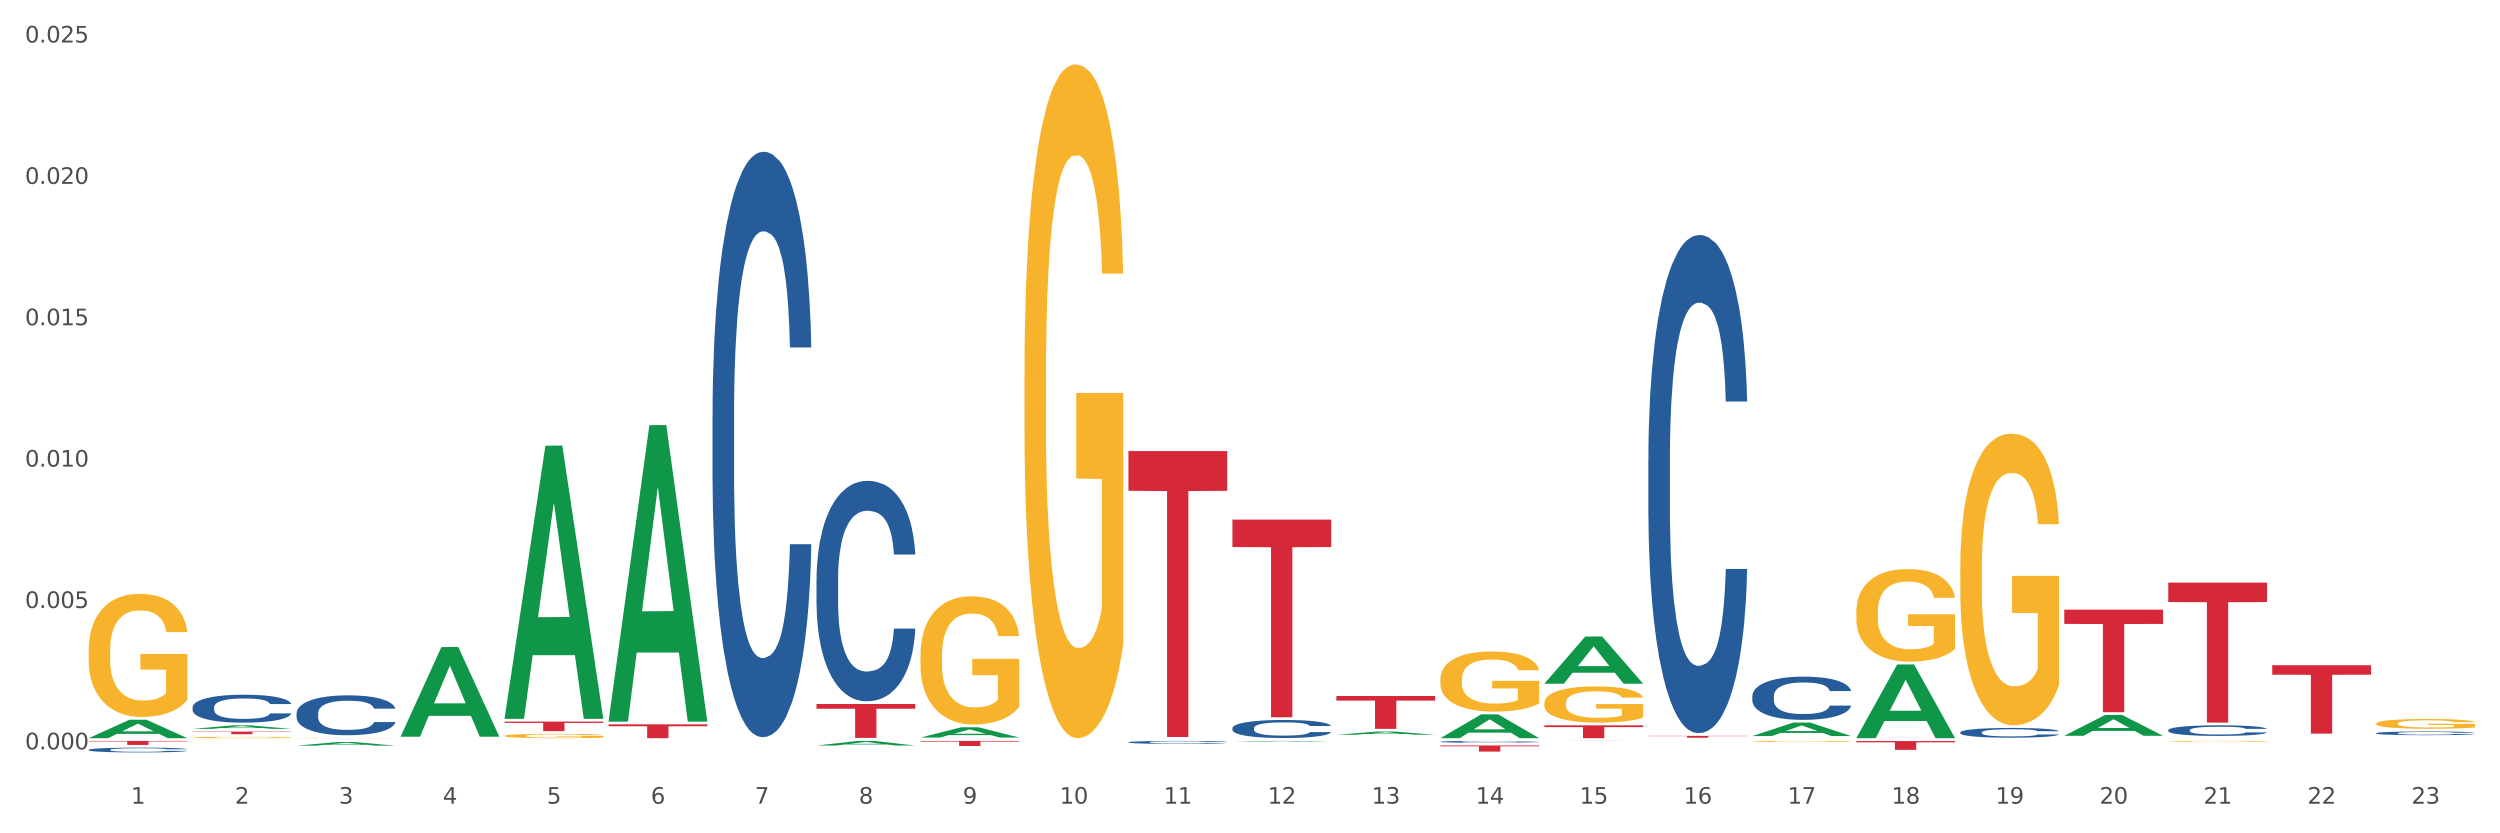 <?xml version="1.0" encoding="utf-8" standalone="no"?>
<!DOCTYPE svg PUBLIC "-//W3C//DTD SVG 1.1//EN"
  "http://www.w3.org/Graphics/SVG/1.1/DTD/svg11.dtd">
<svg xmlns:xlink="http://www.w3.org/1999/xlink" width="1080pt" height="360pt" viewBox="0 0 1080 360" xmlns="http://www.w3.org/2000/svg" version="1.1">
 <rect x="0" y="0" width="1080" height="360" fill="#333333" stroke="none"/>
 <defs>
  <style type="text/css">*{stroke-linejoin: round; stroke-linecap: butt}</style>
 </defs>
 <g id="figure_1">
  <g id="patch_1">
   <path d="M 0 360 
L 1080 360 
L 1080 0 
L 0 0 
z
" style="fill: #ffffff; stroke: #ffffff; stroke-linejoin: miter"/>
  </g>
  <g id="axes_1">
   <g id="matplotlib.axis_1">
    <g id="xtick_1">
     <g id="text_1">
      <!-- 1 -->
      <g style="fill: #4d4d4d" transform="translate(56.566 347.204) scale(0.096 -0.096)">
       <defs>
        <path id="DejaVuSans-31" d="M 794 531 
L 1825 531 
L 1825 4091 
L 703 3866 
L 703 4441 
L 1819 4666 
L 2450 4666 
L 2450 531 
L 3481 531 
L 3481 0 
L 794 0 
L 794 531 
z
" transform="scale(0.016)"/>
       </defs>
       <use xlink:href="#DejaVuSans-31"/>
      </g>
     </g>
    </g>
    <g id="xtick_2">
     <g id="text_2">
      <!-- 2 -->
      <g style="fill: #4d4d4d" transform="translate(101.486 347.204) scale(0.096 -0.096)">
       <defs>
        <path id="DejaVuSans-32" d="M 1228 531 
L 3431 531 
L 3431 0 
L 469 0 
L 469 531 
Q 828 903 1448 1529 
Q 2069 2156 2228 2338 
Q 2531 2678 2651 2914 
Q 2772 3150 2772 3378 
Q 2772 3750 2511 3984 
Q 2250 4219 1831 4219 
Q 1534 4219 1204 4116 
Q 875 4013 500 3803 
L 500 4441 
Q 881 4594 1212 4672 
Q 1544 4750 1819 4750 
Q 2544 4750 2975 4387 
Q 3406 4025 3406 3419 
Q 3406 3131 3298 2873 
Q 3191 2616 2906 2266 
Q 2828 2175 2409 1742 
Q 1991 1309 1228 531 
z
" transform="scale(0.016)"/>
       </defs>
       <use xlink:href="#DejaVuSans-32"/>
      </g>
     </g>
    </g>
    <g id="xtick_3">
     <g id="text_3">
      <!-- 3 -->
      <g style="fill: #4d4d4d" transform="translate(146.406 347.204) scale(0.096 -0.096)">
       <defs>
        <path id="DejaVuSans-33" d="M 2597 2516 
Q 3050 2419 3304 2112 
Q 3559 1806 3559 1356 
Q 3559 666 3084 287 
Q 2609 -91 1734 -91 
Q 1441 -91 1130 -33 
Q 819 25 488 141 
L 488 750 
Q 750 597 1062 519 
Q 1375 441 1716 441 
Q 2309 441 2620 675 
Q 2931 909 2931 1356 
Q 2931 1769 2642 2001 
Q 2353 2234 1838 2234 
L 1294 2234 
L 1294 2753 
L 1863 2753 
Q 2328 2753 2575 2939 
Q 2822 3125 2822 3475 
Q 2822 3834 2567 4026 
Q 2313 4219 1838 4219 
Q 1578 4219 1281 4162 
Q 984 4106 628 3988 
L 628 4550 
Q 988 4650 1302 4700 
Q 1616 4750 1894 4750 
Q 2613 4750 3031 4423 
Q 3450 4097 3450 3541 
Q 3450 3153 3228 2886 
Q 3006 2619 2597 2516 
z
" transform="scale(0.016)"/>
       </defs>
       <use xlink:href="#DejaVuSans-33"/>
      </g>
     </g>
    </g>
    <g id="xtick_4">
     <g id="text_4">
      <!-- 4 -->
      <g style="fill: #4d4d4d" transform="translate(191.326 347.204) scale(0.096 -0.096)">
       <defs>
        <path id="DejaVuSans-34" d="M 2419 4116 
L 825 1625 
L 2419 1625 
L 2419 4116 
z
M 2253 4666 
L 3047 4666 
L 3047 1625 
L 3713 1625 
L 3713 1100 
L 3047 1100 
L 3047 0 
L 2419 0 
L 2419 1100 
L 313 1100 
L 313 1709 
L 2253 4666 
z
" transform="scale(0.016)"/>
       </defs>
       <use xlink:href="#DejaVuSans-34"/>
      </g>
     </g>
    </g>
    <g id="xtick_5">
     <g id="text_5">
      <!-- 5 -->
      <g style="fill: #4d4d4d" transform="translate(236.247 347.204) scale(0.096 -0.096)">
       <defs>
        <path id="DejaVuSans-35" d="M 691 4666 
L 3169 4666 
L 3169 4134 
L 1269 4134 
L 1269 2991 
Q 1406 3038 1543 3061 
Q 1681 3084 1819 3084 
Q 2600 3084 3056 2656 
Q 3513 2228 3513 1497 
Q 3513 744 3044 326 
Q 2575 -91 1722 -91 
Q 1428 -91 1123 -41 
Q 819 9 494 109 
L 494 744 
Q 775 591 1075 516 
Q 1375 441 1709 441 
Q 2250 441 2565 725 
Q 2881 1009 2881 1497 
Q 2881 1984 2565 2268 
Q 2250 2553 1709 2553 
Q 1456 2553 1204 2497 
Q 953 2441 691 2322 
L 691 4666 
z
" transform="scale(0.016)"/>
       </defs>
       <use xlink:href="#DejaVuSans-35"/>
      </g>
     </g>
    </g>
    <g id="xtick_6">
     <g id="text_6">
      <!-- 6 -->
      <g style="fill: #4d4d4d" transform="translate(281.167 347.204) scale(0.096 -0.096)">
       <defs>
        <path id="DejaVuSans-36" d="M 2113 2584 
Q 1688 2584 1439 2293 
Q 1191 2003 1191 1497 
Q 1191 994 1439 701 
Q 1688 409 2113 409 
Q 2538 409 2786 701 
Q 3034 994 3034 1497 
Q 3034 2003 2786 2293 
Q 2538 2584 2113 2584 
z
M 3366 4563 
L 3366 3988 
Q 3128 4100 2886 4159 
Q 2644 4219 2406 4219 
Q 1781 4219 1451 3797 
Q 1122 3375 1075 2522 
Q 1259 2794 1537 2939 
Q 1816 3084 2150 3084 
Q 2853 3084 3261 2657 
Q 3669 2231 3669 1497 
Q 3669 778 3244 343 
Q 2819 -91 2113 -91 
Q 1303 -91 875 529 
Q 447 1150 447 2328 
Q 447 3434 972 4092 
Q 1497 4750 2381 4750 
Q 2619 4750 2861 4703 
Q 3103 4656 3366 4563 
z
" transform="scale(0.016)"/>
       </defs>
       <use xlink:href="#DejaVuSans-36"/>
      </g>
     </g>
    </g>
    <g id="xtick_7">
     <g id="text_7">
      <!-- 7 -->
      <g style="fill: #4d4d4d" transform="translate(326.087 347.204) scale(0.096 -0.096)">
       <defs>
        <path id="DejaVuSans-37" d="M 525 4666 
L 3525 4666 
L 3525 4397 
L 1831 0 
L 1172 0 
L 2766 4134 
L 525 4134 
L 525 4666 
z
" transform="scale(0.016)"/>
       </defs>
       <use xlink:href="#DejaVuSans-37"/>
      </g>
     </g>
    </g>
    <g id="xtick_8">
     <g id="text_8">
      <!-- 8 -->
      <g style="fill: #4d4d4d" transform="translate(371.007 347.204) scale(0.096 -0.096)">
       <defs>
        <path id="DejaVuSans-38" d="M 2034 2216 
Q 1584 2216 1326 1975 
Q 1069 1734 1069 1313 
Q 1069 891 1326 650 
Q 1584 409 2034 409 
Q 2484 409 2743 651 
Q 3003 894 3003 1313 
Q 3003 1734 2745 1975 
Q 2488 2216 2034 2216 
z
M 1403 2484 
Q 997 2584 770 2862 
Q 544 3141 544 3541 
Q 544 4100 942 4425 
Q 1341 4750 2034 4750 
Q 2731 4750 3128 4425 
Q 3525 4100 3525 3541 
Q 3525 3141 3298 2862 
Q 3072 2584 2669 2484 
Q 3125 2378 3379 2068 
Q 3634 1759 3634 1313 
Q 3634 634 3220 271 
Q 2806 -91 2034 -91 
Q 1263 -91 848 271 
Q 434 634 434 1313 
Q 434 1759 690 2068 
Q 947 2378 1403 2484 
z
M 1172 3481 
Q 1172 3119 1398 2916 
Q 1625 2713 2034 2713 
Q 2441 2713 2670 2916 
Q 2900 3119 2900 3481 
Q 2900 3844 2670 4047 
Q 2441 4250 2034 4250 
Q 1625 4250 1398 4047 
Q 1172 3844 1172 3481 
z
" transform="scale(0.016)"/>
       </defs>
       <use xlink:href="#DejaVuSans-38"/>
      </g>
     </g>
    </g>
    <g id="xtick_9">
     <g id="text_9">
      <!-- 9 -->
      <g style="fill: #4d4d4d" transform="translate(415.927 347.204) scale(0.096 -0.096)">
       <defs>
        <path id="DejaVuSans-39" d="M 703 97 
L 703 672 
Q 941 559 1184 500 
Q 1428 441 1663 441 
Q 2288 441 2617 861 
Q 2947 1281 2994 2138 
Q 2813 1869 2534 1725 
Q 2256 1581 1919 1581 
Q 1219 1581 811 2004 
Q 403 2428 403 3163 
Q 403 3881 828 4315 
Q 1253 4750 1959 4750 
Q 2769 4750 3195 4129 
Q 3622 3509 3622 2328 
Q 3622 1225 3098 567 
Q 2575 -91 1691 -91 
Q 1453 -91 1209 -44 
Q 966 3 703 97 
z
M 1959 2075 
Q 2384 2075 2632 2365 
Q 2881 2656 2881 3163 
Q 2881 3666 2632 3958 
Q 2384 4250 1959 4250 
Q 1534 4250 1286 3958 
Q 1038 3666 1038 3163 
Q 1038 2656 1286 2365 
Q 1534 2075 1959 2075 
z
" transform="scale(0.016)"/>
       </defs>
       <use xlink:href="#DejaVuSans-39"/>
      </g>
     </g>
    </g>
    <g id="xtick_10">
     <g id="text_10">
      <!-- 10 -->
      <g style="fill: #4d4d4d" transform="translate(457.793 347.204) scale(0.096 -0.096)">
       <defs>
        <path id="DejaVuSans-30" d="M 2034 4250 
Q 1547 4250 1301 3770 
Q 1056 3291 1056 2328 
Q 1056 1369 1301 889 
Q 1547 409 2034 409 
Q 2525 409 2770 889 
Q 3016 1369 3016 2328 
Q 3016 3291 2770 3770 
Q 2525 4250 2034 4250 
z
M 2034 4750 
Q 2819 4750 3233 4129 
Q 3647 3509 3647 2328 
Q 3647 1150 3233 529 
Q 2819 -91 2034 -91 
Q 1250 -91 836 529 
Q 422 1150 422 2328 
Q 422 3509 836 4129 
Q 1250 4750 2034 4750 
z
" transform="scale(0.016)"/>
       </defs>
       <use xlink:href="#DejaVuSans-31"/>
       <use xlink:href="#DejaVuSans-30" transform="translate(63.623 0)"/>
      </g>
     </g>
    </g>
    <g id="xtick_11">
     <g id="text_11">
      <!-- 11 -->
      <g style="fill: #4d4d4d" transform="translate(502.713 347.204) scale(0.096 -0.096)">
       <use xlink:href="#DejaVuSans-31"/>
       <use xlink:href="#DejaVuSans-31" transform="translate(63.623 0)"/>
      </g>
     </g>
    </g>
    <g id="xtick_12">
     <g id="text_12">
      <!-- 12 -->
      <g style="fill: #4d4d4d" transform="translate(547.634 347.204) scale(0.096 -0.096)">
       <use xlink:href="#DejaVuSans-31"/>
       <use xlink:href="#DejaVuSans-32" transform="translate(63.623 0)"/>
      </g>
     </g>
    </g>
    <g id="xtick_13">
     <g id="text_13">
      <!-- 13 -->
      <g style="fill: #4d4d4d" transform="translate(592.554 347.204) scale(0.096 -0.096)">
       <use xlink:href="#DejaVuSans-31"/>
       <use xlink:href="#DejaVuSans-33" transform="translate(63.623 0)"/>
      </g>
     </g>
    </g>
    <g id="xtick_14">
     <g id="text_14">
      <!-- 14 -->
      <g style="fill: #4d4d4d" transform="translate(637.474 347.204) scale(0.096 -0.096)">
       <use xlink:href="#DejaVuSans-31"/>
       <use xlink:href="#DejaVuSans-34" transform="translate(63.623 0)"/>
      </g>
     </g>
    </g>
    <g id="xtick_15">
     <g id="text_15">
      <!-- 15 -->
      <g style="fill: #4d4d4d" transform="translate(682.394 347.204) scale(0.096 -0.096)">
       <use xlink:href="#DejaVuSans-31"/>
       <use xlink:href="#DejaVuSans-35" transform="translate(63.623 0)"/>
      </g>
     </g>
    </g>
    <g id="xtick_16">
     <g id="text_16">
      <!-- 16 -->
      <g style="fill: #4d4d4d" transform="translate(727.314 347.204) scale(0.096 -0.096)">
       <use xlink:href="#DejaVuSans-31"/>
       <use xlink:href="#DejaVuSans-36" transform="translate(63.623 0)"/>
      </g>
     </g>
    </g>
    <g id="xtick_17">
     <g id="text_17">
      <!-- 17 -->
      <g style="fill: #4d4d4d" transform="translate(772.234 347.204) scale(0.096 -0.096)">
       <use xlink:href="#DejaVuSans-31"/>
       <use xlink:href="#DejaVuSans-37" transform="translate(63.623 0)"/>
      </g>
     </g>
    </g>
    <g id="xtick_18">
     <g id="text_18">
      <!-- 18 -->
      <g style="fill: #4d4d4d" transform="translate(817.154 347.204) scale(0.096 -0.096)">
       <use xlink:href="#DejaVuSans-31"/>
       <use xlink:href="#DejaVuSans-38" transform="translate(63.623 0)"/>
      </g>
     </g>
    </g>
    <g id="xtick_19">
     <g id="text_19">
      <!-- 19 -->
      <g style="fill: #4d4d4d" transform="translate(862.074 347.204) scale(0.096 -0.096)">
       <use xlink:href="#DejaVuSans-31"/>
       <use xlink:href="#DejaVuSans-39" transform="translate(63.623 0)"/>
      </g>
     </g>
    </g>
    <g id="xtick_20">
     <g id="text_20">
      <!-- 20 -->
      <g style="fill: #4d4d4d" transform="translate(906.995 347.204) scale(0.096 -0.096)">
       <use xlink:href="#DejaVuSans-32"/>
       <use xlink:href="#DejaVuSans-30" transform="translate(63.623 0)"/>
      </g>
     </g>
    </g>
    <g id="xtick_21">
     <g id="text_21">
      <!-- 21 -->
      <g style="fill: #4d4d4d" transform="translate(951.915 347.204) scale(0.096 -0.096)">
       <use xlink:href="#DejaVuSans-32"/>
       <use xlink:href="#DejaVuSans-31" transform="translate(63.623 0)"/>
      </g>
     </g>
    </g>
    <g id="xtick_22">
     <g id="text_22">
      <!-- 22 -->
      <g style="fill: #4d4d4d" transform="translate(996.835 347.204) scale(0.096 -0.096)">
       <use xlink:href="#DejaVuSans-32"/>
       <use xlink:href="#DejaVuSans-32" transform="translate(63.623 0)"/>
      </g>
     </g>
    </g>
    <g id="xtick_23">
     <g id="text_23">
      <!-- 23 -->
      <g style="fill: #4d4d4d" transform="translate(1041.755 347.204) scale(0.096 -0.096)">
       <use xlink:href="#DejaVuSans-32"/>
       <use xlink:href="#DejaVuSans-33" transform="translate(63.623 0)"/>
      </g>
     </g>
    </g>
    <g id="xtick_24"/>
    <g id="xtick_25"/>
    <g id="xtick_26"/>
    <g id="xtick_27"/>
    <g id="xtick_28"/>
    <g id="xtick_29"/>
    <g id="xtick_30"/>
    <g id="xtick_31"/>
    <g id="xtick_32"/>
    <g id="xtick_33"/>
    <g id="xtick_34"/>
    <g id="xtick_35"/>
    <g id="xtick_36"/>
    <g id="xtick_37"/>
    <g id="xtick_38"/>
    <g id="xtick_39"/>
    <g id="xtick_40"/>
    <g id="xtick_41"/>
    <g id="xtick_42"/>
    <g id="xtick_43"/>
    <g id="xtick_44"/>
    <g id="xtick_45"/>
   </g>
   <g id="matplotlib.axis_2">
    <g id="ytick_1">
     <g id="text_24">
      <!-- 0.000 -->
      <g style="fill: #4d4d4d" transform="translate(10.8 323.72) scale(0.096 -0.096)">
       <defs>
        <path id="DejaVuSans-2e" d="M 684 794 
L 1344 794 
L 1344 0 
L 684 0 
L 684 794 
z
" transform="scale(0.016)"/>
       </defs>
       <use xlink:href="#DejaVuSans-30"/>
       <use xlink:href="#DejaVuSans-2e" transform="translate(63.623 0)"/>
       <use xlink:href="#DejaVuSans-30" transform="translate(95.41 0)"/>
       <use xlink:href="#DejaVuSans-30" transform="translate(159.033 0)"/>
       <use xlink:href="#DejaVuSans-30" transform="translate(222.656 0)"/>
      </g>
     </g>
    </g>
    <g id="ytick_2">
     <g id="text_25">
      <!-- 0.005 -->
      <g style="fill: #4d4d4d" transform="translate(10.8 262.649) scale(0.096 -0.096)">
       <use xlink:href="#DejaVuSans-30"/>
       <use xlink:href="#DejaVuSans-2e" transform="translate(63.623 0)"/>
       <use xlink:href="#DejaVuSans-30" transform="translate(95.41 0)"/>
       <use xlink:href="#DejaVuSans-30" transform="translate(159.033 0)"/>
       <use xlink:href="#DejaVuSans-35" transform="translate(222.656 0)"/>
      </g>
     </g>
    </g>
    <g id="ytick_3">
     <g id="text_26">
      <!-- 0.010 -->
      <g style="fill: #4d4d4d" transform="translate(10.8 201.578) scale(0.096 -0.096)">
       <use xlink:href="#DejaVuSans-30"/>
       <use xlink:href="#DejaVuSans-2e" transform="translate(63.623 0)"/>
       <use xlink:href="#DejaVuSans-30" transform="translate(95.41 0)"/>
       <use xlink:href="#DejaVuSans-31" transform="translate(159.033 0)"/>
       <use xlink:href="#DejaVuSans-30" transform="translate(222.656 0)"/>
      </g>
     </g>
    </g>
    <g id="ytick_4">
     <g id="text_27">
      <!-- 0.015 -->
      <g style="fill: #4d4d4d" transform="translate(10.8 140.508) scale(0.096 -0.096)">
       <use xlink:href="#DejaVuSans-30"/>
       <use xlink:href="#DejaVuSans-2e" transform="translate(63.623 0)"/>
       <use xlink:href="#DejaVuSans-30" transform="translate(95.41 0)"/>
       <use xlink:href="#DejaVuSans-31" transform="translate(159.033 0)"/>
       <use xlink:href="#DejaVuSans-35" transform="translate(222.656 0)"/>
      </g>
     </g>
    </g>
    <g id="ytick_5">
     <g id="text_28">
      <!-- 0.020 -->
      <g style="fill: #4d4d4d" transform="translate(10.8 79.437) scale(0.096 -0.096)">
       <use xlink:href="#DejaVuSans-30"/>
       <use xlink:href="#DejaVuSans-2e" transform="translate(63.623 0)"/>
       <use xlink:href="#DejaVuSans-30" transform="translate(95.41 0)"/>
       <use xlink:href="#DejaVuSans-32" transform="translate(159.033 0)"/>
       <use xlink:href="#DejaVuSans-30" transform="translate(222.656 0)"/>
      </g>
     </g>
    </g>
    <g id="ytick_6">
     <g id="text_29">
      <!-- 0.025 -->
      <g style="fill: #4d4d4d" transform="translate(10.8 18.366) scale(0.096 -0.096)">
       <use xlink:href="#DejaVuSans-30"/>
       <use xlink:href="#DejaVuSans-2e" transform="translate(63.623 0)"/>
       <use xlink:href="#DejaVuSans-30" transform="translate(95.41 0)"/>
       <use xlink:href="#DejaVuSans-32" transform="translate(159.033 0)"/>
       <use xlink:href="#DejaVuSans-35" transform="translate(222.656 0)"/>
      </g>
     </g>
    </g>
    <g id="ytick_7"/>
    <g id="ytick_8"/>
    <g id="ytick_9"/>
    <g id="ytick_10"/>
    <g id="ytick_11"/>
   </g>
   <g id="PolyCollection_1">
    <path d="M 217.964 311.719 
L 260.638 311.719 
L 260.638 312.292 
L 243.851 312.295 
L 243.851 315.84 
L 234.649 315.84 
L 234.649 312.295 
L 217.964 312.292 
L 217.964 311.723 
L 217.964 311.719 
z
" clip-path="url(#pc93680b4c2)" style="fill: #d62839"/>
    <path d="M 83.203 316.04 
L 125.877 316.04 
L 125.877 316.196 
L 109.091 316.197 
L 109.091 317.161 
L 99.889 317.161 
L 99.889 316.197 
L 83.203 316.196 
L 83.203 316.041 
L 83.203 316.04 
z
" clip-path="url(#pc93680b4c2)" style="fill: #d62839"/>
    <path d="M 577.325 300.681 
L 619.999 300.681 
L 619.999 302.651 
L 603.212 302.665 
L 603.212 314.857 
L 594.01 314.857 
L 594.01 302.665 
L 577.325 302.651 
L 577.325 300.695 
L 577.325 300.681 
z
" clip-path="url(#pc93680b4c2)" style="fill: #d62839"/>
    <path d="M 532.404 224.466 
L 575.079 224.466 
L 575.079 236.332 
L 558.292 236.412 
L 558.292 309.855 
L 549.09 309.855 
L 549.09 236.412 
L 532.404 236.332 
L 532.404 224.546 
L 532.404 224.466 
z
" clip-path="url(#pc93680b4c2)" style="fill: #d62839"/>
    <path d="M 487.484 194.863 
L 530.158 194.863 
L 530.158 212.029 
L 513.372 212.144 
L 513.372 318.382 
L 504.17 318.382 
L 504.17 212.144 
L 487.484 212.029 
L 487.484 194.979 
L 487.484 194.863 
z
" clip-path="url(#pc93680b4c2)" style="fill: #d62839"/>
    <path d="M 981.606 287.376 
L 1024.28 287.376 
L 1024.28 291.481 
L 1007.493 291.509 
L 1007.493 316.919 
L 998.291 316.919 
L 998.291 291.509 
L 981.606 291.481 
L 981.606 287.403 
L 981.606 287.376 
z
" clip-path="url(#pc93680b4c2)" style="fill: #d62839"/>
    <path d="M 801.925 320.149 
L 844.599 320.149 
L 844.599 320.678 
L 827.813 320.681 
L 827.813 323.954 
L 818.611 323.954 
L 818.611 320.681 
L 801.925 320.678 
L 801.925 320.152 
L 801.925 320.149 
z
" clip-path="url(#pc93680b4c2)" style="fill: #d62839"/>
    <path d="M 712.085 317.893 
L 754.759 317.893 
L 754.759 318.003 
L 737.973 318.004 
L 737.973 318.687 
L 728.77 318.687 
L 728.77 318.004 
L 712.085 318.003 
L 712.085 317.894 
L 712.085 317.893 
z
" clip-path="url(#pc93680b4c2)" style="fill: #d62839"/>
    <path d="M 667.165 313.342 
L 709.839 313.342 
L 709.839 314.115 
L 693.052 314.12 
L 693.052 318.903 
L 683.85 318.903 
L 683.85 314.12 
L 667.165 314.115 
L 667.165 313.347 
L 667.165 313.342 
z
" clip-path="url(#pc93680b4c2)" style="fill: #d62839"/>
    <path d="M 622.245 322.034 
L 664.919 322.034 
L 664.919 322.403 
L 648.132 322.406 
L 648.132 324.692 
L 638.93 324.692 
L 638.93 322.406 
L 622.245 322.403 
L 622.245 322.036 
L 622.245 322.034 
z
" clip-path="url(#pc93680b4c2)" style="fill: #d62839"/>
    <path d="M 352.724 304.13 
L 395.398 304.13 
L 395.398 306.167 
L 378.612 306.181 
L 378.612 318.789 
L 369.409 318.789 
L 369.409 306.181 
L 352.724 306.167 
L 352.724 304.144 
L 352.724 304.13 
z
" clip-path="url(#pc93680b4c2)" style="fill: #d62839"/>
    <path d="M 262.884 312.918 
L 305.558 312.918 
L 305.558 313.75 
L 288.771 313.755 
L 288.771 318.903 
L 279.569 318.903 
L 279.569 313.755 
L 262.884 313.75 
L 262.884 312.924 
L 262.884 312.918 
z
" clip-path="url(#pc93680b4c2)" style="fill: #d62839"/>
    <path d="M 397.644 320.072 
L 440.318 320.072 
L 440.318 320.378 
L 423.532 320.38 
L 423.532 322.27 
L 414.329 322.27 
L 414.329 320.38 
L 397.644 320.378 
L 397.644 320.075 
L 397.644 320.072 
z
" clip-path="url(#pc93680b4c2)" style="fill: #d62839"/>
    <path d="M 38.283 320.072 
L 80.957 320.072 
L 80.957 320.315 
L 64.171 320.316 
L 64.171 321.814 
L 54.968 321.814 
L 54.968 320.316 
L 38.283 320.315 
L 38.283 320.074 
L 38.283 320.072 
z
" clip-path="url(#pc93680b4c2)" style="fill: #d62839"/>
    <path d="M 667.165 320.084 
L 667.215 320.084 
L 667.215 320.084 
L 667.367 320.083 
L 667.921 320.081 
L 668.628 320.08 
L 669.838 320.078 
L 670.494 320.078 
L 671.352 320.077 
L 673.117 320.076 
L 675.135 320.075 
L 676.547 320.074 
L 677.606 320.074 
L 679.977 320.073 
L 681.339 320.073 
L 682.751 320.073 
L 683.962 320.073 
L 685.98 320.073 
L 687.594 320.072 
L 689.46 320.072 
L 691.024 320.072 
L 693.092 320.073 
L 696.119 320.073 
L 697.279 320.073 
L 698.843 320.073 
L 700.457 320.074 
L 701.768 320.074 
L 703.281 320.075 
L 704.845 320.075 
L 706.358 320.076 
L 707.418 320.077 
L 708.275 320.078 
L 709.032 320.079 
L 709.587 320.08 
L 709.839 320.081 
L 700.608 320.081 
L 700.356 320.08 
L 699.851 320.079 
L 699.347 320.079 
L 698.792 320.078 
L 697.935 320.078 
L 697.178 320.077 
L 695.917 320.077 
L 694.757 320.076 
L 693.798 320.076 
L 692.638 320.076 
L 690.166 320.076 
L 688.401 320.076 
L 687.291 320.076 
L 685.929 320.076 
L 684.769 320.076 
L 683.407 320.077 
L 682.348 320.077 
L 681.289 320.077 
L 680.683 320.078 
L 679.775 320.078 
L 679.17 320.079 
L 678.363 320.079 
L 677.909 320.08 
L 677.102 320.081 
L 676.749 320.082 
L 676.598 320.083 
L 676.497 320.084 
L 676.497 320.087 
L 676.799 320.089 
L 677.052 320.09 
L 677.455 320.091 
L 678.212 320.092 
L 679.321 320.093 
L 680.482 320.093 
L 681.44 320.094 
L 682.348 320.094 
L 683.256 320.094 
L 684.366 320.095 
L 685.274 320.095 
L 686.636 320.095 
L 688.25 320.095 
L 689.511 320.095 
L 692.083 320.095 
L 693.243 320.095 
L 694.353 320.095 
L 695.564 320.094 
L 696.522 320.094 
L 697.077 320.094 
L 697.985 320.093 
L 698.691 320.093 
L 699.297 320.092 
L 699.7 320.092 
L 700.154 320.091 
L 700.507 320.09 
L 700.608 320.09 
L 709.839 320.09 
L 709.637 320.091 
L 709.284 320.092 
L 708.578 320.093 
L 708.023 320.093 
L 707.166 320.094 
L 706.258 320.095 
L 704.996 320.096 
L 703.836 320.096 
L 702.626 320.097 
L 701.314 320.097 
L 698.943 320.098 
L 698.086 320.098 
L 696.27 320.098 
L 694.858 320.098 
L 692.789 320.098 
L 690.671 320.099 
L 688.451 320.099 
L 686.484 320.099 
L 684.315 320.098 
L 682.953 320.098 
L 681.44 320.098 
L 679.675 320.098 
L 678.01 320.097 
L 676.446 320.097 
L 674.983 320.096 
L 673.621 320.096 
L 671.856 320.095 
L 670.544 320.094 
L 669.586 320.093 
L 668.93 320.092 
L 668.275 320.091 
L 667.921 320.09 
L 667.367 320.089 
L 667.165 320.087 
L 667.165 320.084 
z
" clip-path="url(#pc93680b4c2)" style="fill: #255c99"/>
    <path d="M 83.203 305.536 
L 83.254 305.525 
L 83.254 305.216 
L 83.405 304.797 
L 83.96 304.026 
L 84.666 303.442 
L 85.877 302.759 
L 86.532 302.472 
L 87.39 302.153 
L 89.155 301.635 
L 91.173 301.194 
L 92.585 300.952 
L 93.645 300.798 
L 96.015 300.522 
L 97.377 300.401 
L 98.79 300.302 
L 100 300.236 
L 102.018 300.158 
L 103.632 300.125 
L 105.499 300.114 
L 107.062 300.125 
L 109.13 300.169 
L 112.157 300.302 
L 113.317 300.379 
L 114.881 300.511 
L 116.495 300.687 
L 117.806 300.864 
L 119.32 301.117 
L 120.883 301.448 
L 122.397 301.866 
L 123.456 302.252 
L 124.314 302.66 
L 125.07 303.156 
L 125.625 303.696 
L 125.877 304.147 
L 116.646 304.147 
L 116.394 303.74 
L 115.89 303.299 
L 115.385 303.001 
L 114.83 302.759 
L 113.973 302.483 
L 113.216 302.307 
L 111.955 302.098 
L 110.795 301.966 
L 109.837 301.888 
L 108.676 301.822 
L 106.205 301.756 
L 104.439 301.756 
L 103.33 301.778 
L 101.968 301.833 
L 100.807 301.91 
L 99.446 302.043 
L 98.386 302.186 
L 97.327 302.373 
L 96.722 302.506 
L 95.814 302.748 
L 95.208 302.946 
L 94.401 303.288 
L 93.947 303.53 
L 93.14 304.158 
L 92.787 304.621 
L 92.636 304.941 
L 92.535 305.293 
L 92.535 307.012 
L 92.838 307.784 
L 93.09 308.114 
L 93.493 308.489 
L 94.25 308.974 
L 95.36 309.448 
L 96.52 309.789 
L 97.478 309.999 
L 98.386 310.153 
L 99.294 310.274 
L 100.404 310.384 
L 101.312 310.45 
L 102.674 310.516 
L 104.288 310.549 
L 105.549 310.549 
L 108.122 310.494 
L 109.282 310.439 
L 110.391 310.362 
L 111.602 310.241 
L 112.561 310.109 
L 113.115 310.01 
L 114.023 309.8 
L 114.73 309.58 
L 115.335 309.326 
L 115.738 309.106 
L 116.192 308.775 
L 116.545 308.401 
L 116.646 308.202 
L 125.877 308.202 
L 125.675 308.599 
L 125.322 308.985 
L 124.616 309.503 
L 124.061 309.8 
L 123.204 310.164 
L 122.296 310.472 
L 121.035 310.814 
L 119.875 311.067 
L 118.664 311.288 
L 117.353 311.486 
L 114.982 311.762 
L 114.124 311.839 
L 112.308 311.971 
L 110.896 312.048 
L 108.828 312.125 
L 106.709 312.169 
L 104.49 312.18 
L 102.523 312.158 
L 100.353 312.092 
L 98.992 312.026 
L 97.478 311.927 
L 95.713 311.773 
L 94.048 311.585 
L 92.485 311.365 
L 91.022 311.111 
L 89.66 310.825 
L 87.894 310.351 
L 86.583 309.888 
L 85.624 309.459 
L 84.969 309.095 
L 84.313 308.632 
L 83.96 308.313 
L 83.405 307.541 
L 83.203 306.825 
L 83.203 305.536 
z
" clip-path="url(#pc93680b4c2)" style="fill: #255c99"/>
    <path d="M 622.245 318.884 
L 622.289 318.874 
L 639.886 308.594 
L 647.189 308.584 
L 664.919 318.903 
L 656.472 318.903 
L 652.645 316.5 
L 634.475 316.5 
L 634.343 316.539 
L 630.648 318.903 
L 622.245 318.903 
L 622.245 318.884 
L 636.763 315.066 
L 650.357 315.057 
L 643.626 310.784 
L 643.538 310.764 
L 643.45 310.793 
L 636.719 315.057 
L 636.763 315.066 
L 622.245 318.884 
z
" clip-path="url(#pc93680b4c2)" style="fill: #109648"/>
    <path d="M 397.644 318.61 
L 397.688 318.606 
L 415.286 314.174 
L 422.589 314.17 
L 440.318 318.619 
L 431.871 318.619 
L 428.044 317.583 
L 409.874 317.583 
L 409.742 317.6 
L 406.047 318.619 
L 397.644 318.619 
L 397.644 318.61 
L 412.162 316.965 
L 425.756 316.96 
L 419.025 315.118 
L 418.937 315.11 
L 418.849 315.123 
L 412.118 316.96 
L 412.162 316.965 
L 397.644 318.61 
z
" clip-path="url(#pc93680b4c2)" style="fill: #109648"/>
    <path d="M 83.203 314.868 
L 83.247 314.867 
L 100.845 313.351 
L 108.148 313.349 
L 125.877 314.871 
L 117.43 314.871 
L 113.603 314.517 
L 95.433 314.517 
L 95.301 314.522 
L 91.606 314.871 
L 83.203 314.871 
L 83.203 314.868 
L 97.721 314.305 
L 111.315 314.304 
L 104.584 313.674 
L 104.496 313.671 
L 104.408 313.675 
L 97.677 314.304 
L 97.721 314.305 
L 83.203 314.868 
z
" clip-path="url(#pc93680b4c2)" style="fill: #109648"/>
    <path d="M 128.123 322.121 
L 128.167 322.119 
L 145.765 320.55 
L 153.068 320.548 
L 170.797 322.124 
L 162.351 322.124 
L 158.523 321.757 
L 140.354 321.757 
L 140.222 321.763 
L 136.526 322.124 
L 128.123 322.124 
L 128.123 322.121 
L 142.641 321.538 
L 156.235 321.537 
L 149.504 320.884 
L 149.416 320.881 
L 149.328 320.886 
L 142.597 321.537 
L 142.641 321.538 
L 128.123 322.121 
z
" clip-path="url(#pc93680b4c2)" style="fill: #109648"/>
    <path d="M 217.964 310.328 
L 218.008 310.217 
L 235.605 192.555 
L 242.908 192.444 
L 260.638 310.55 
L 252.191 310.55 
L 248.363 283.047 
L 230.194 283.047 
L 230.062 283.491 
L 226.366 310.55 
L 217.964 310.55 
L 217.964 310.328 
L 232.482 266.634 
L 246.076 266.524 
L 239.345 217.618 
L 239.257 217.396 
L 239.169 217.729 
L 232.438 266.524 
L 232.482 266.634 
L 217.964 310.328 
z
" clip-path="url(#pc93680b4c2)" style="fill: #109648"/>
    <path d="M 173.043 318.209 
L 173.087 318.172 
L 190.685 279.532 
L 197.988 279.496 
L 215.718 318.282 
L 207.271 318.282 
L 203.443 309.25 
L 185.274 309.25 
L 185.142 309.396 
L 181.446 318.282 
L 173.043 318.282 
L 173.043 318.209 
L 187.561 303.86 
L 201.156 303.824 
L 194.424 287.763 
L 194.336 287.69 
L 194.248 287.799 
L 187.517 303.824 
L 187.561 303.86 
L 173.043 318.209 
z
" clip-path="url(#pc93680b4c2)" style="fill: #109648"/>
    <path d="M 262.884 311.508 
L 262.928 311.388 
L 280.525 183.695 
L 287.828 183.575 
L 305.558 311.749 
L 297.111 311.749 
L 293.283 281.902 
L 275.114 281.902 
L 274.982 282.383 
L 271.286 311.749 
L 262.884 311.749 
L 262.884 311.508 
L 277.402 264.09 
L 290.996 263.97 
L 284.265 210.895 
L 284.177 210.654 
L 284.089 211.015 
L 277.358 263.97 
L 277.402 264.09 
L 262.884 311.508 
z
" clip-path="url(#pc93680b4c2)" style="fill: #109648"/>
    <path d="M 352.724 322.074 
L 352.768 322.072 
L 370.365 320.074 
L 377.668 320.072 
L 395.398 322.078 
L 386.951 322.078 
L 383.124 321.611 
L 364.954 321.611 
L 364.822 321.618 
L 361.127 322.078 
L 352.724 322.078 
L 352.724 322.074 
L 367.242 321.332 
L 380.836 321.33 
L 374.105 320.5 
L 374.017 320.496 
L 373.929 320.502 
L 367.198 321.33 
L 367.242 321.332 
L 352.724 322.074 
z
" clip-path="url(#pc93680b4c2)" style="fill: #109648"/>
    <path d="M 757.005 317.969 
L 757.049 317.963 
L 774.647 312.151 
L 781.95 312.145 
L 799.679 317.98 
L 791.232 317.98 
L 787.405 316.621 
L 769.235 316.621 
L 769.103 316.643 
L 765.408 317.98 
L 757.005 317.98 
L 757.005 317.969 
L 771.523 315.81 
L 785.117 315.805 
L 778.386 313.389 
L 778.298 313.378 
L 778.21 313.394 
L 771.479 315.805 
L 771.523 315.81 
L 757.005 317.969 
z
" clip-path="url(#pc93680b4c2)" style="fill: #109648"/>
    <path d="M 667.165 295.332 
L 667.209 295.313 
L 684.806 274.974 
L 692.109 274.955 
L 709.839 295.37 
L 701.392 295.37 
L 697.565 290.616 
L 679.395 290.616 
L 679.263 290.693 
L 675.568 295.37 
L 667.165 295.37 
L 667.165 295.332 
L 681.683 287.779 
L 695.277 287.76 
L 688.546 279.306 
L 688.458 279.268 
L 688.37 279.325 
L 681.639 287.76 
L 681.683 287.779 
L 667.165 295.332 
z
" clip-path="url(#pc93680b4c2)" style="fill: #109648"/>
    <path d="M 532.404 320.436 
L 532.448 320.436 
L 550.046 320.073 
L 557.349 320.072 
L 575.079 320.437 
L 566.632 320.437 
L 562.804 320.352 
L 544.635 320.352 
L 544.503 320.353 
L 540.807 320.437 
L 532.404 320.437 
L 532.404 320.436 
L 546.922 320.301 
L 560.517 320.301 
L 553.785 320.15 
L 553.698 320.149 
L 553.61 320.15 
L 546.878 320.301 
L 546.922 320.301 
L 532.404 320.436 
z
" clip-path="url(#pc93680b4c2)" style="fill: #109648"/>
    <path d="M 577.325 317.414 
L 577.369 317.413 
L 594.966 316.028 
L 602.269 316.026 
L 619.999 317.417 
L 611.552 317.417 
L 607.724 317.093 
L 589.555 317.093 
L 589.423 317.098 
L 585.727 317.417 
L 577.325 317.417 
L 577.325 317.414 
L 591.843 316.9 
L 605.437 316.899 
L 598.706 316.323 
L 598.618 316.32 
L 598.53 316.324 
L 591.799 316.899 
L 591.843 316.9 
L 577.325 317.414 
z
" clip-path="url(#pc93680b4c2)" style="fill: #109648"/>
    <path d="M 801.925 318.844 
L 801.969 318.814 
L 819.567 287.058 
L 826.87 287.028 
L 844.599 318.903 
L 836.153 318.903 
L 832.325 311.481 
L 814.156 311.481 
L 814.024 311.6 
L 810.328 318.903 
L 801.925 318.903 
L 801.925 318.844 
L 816.443 307.051 
L 830.037 307.021 
L 823.306 293.822 
L 823.218 293.762 
L 823.13 293.852 
L 816.399 307.021 
L 816.443 307.051 
L 801.925 318.844 
z
" clip-path="url(#pc93680b4c2)" style="fill: #109648"/>
    <path d="M 38.283 318.888 
L 38.327 318.881 
L 55.925 310.924 
L 63.228 310.917 
L 80.957 318.903 
L 72.51 318.903 
L 68.683 317.044 
L 50.513 317.044 
L 50.381 317.074 
L 46.686 318.903 
L 38.283 318.903 
L 38.283 318.888 
L 52.801 315.934 
L 66.395 315.926 
L 59.664 312.619 
L 59.576 312.604 
L 59.488 312.627 
L 52.757 315.926 
L 52.801 315.934 
L 38.283 318.888 
z
" clip-path="url(#pc93680b4c2)" style="fill: #109648"/>
    <path d="M 83.203 318.595 
L 83.254 318.594 
L 83.254 318.575 
L 83.354 318.559 
L 83.858 318.52 
L 84.614 318.487 
L 85.168 318.47 
L 85.722 318.456 
L 86.377 318.442 
L 87.183 318.427 
L 88.644 318.406 
L 89.551 318.395 
L 90.66 318.383 
L 92.675 318.366 
L 94.136 318.357 
L 95.648 318.349 
L 98.116 318.34 
L 99.729 318.335 
L 101.442 318.332 
L 103.507 318.33 
L 105.069 318.33 
L 108.495 318.331 
L 111.417 318.336 
L 112.828 318.34 
L 114.642 318.346 
L 115.599 318.35 
L 117.161 318.359 
L 118.773 318.37 
L 119.882 318.379 
L 121.544 318.397 
L 122.804 318.415 
L 123.963 318.437 
L 124.567 318.452 
L 125.021 318.466 
L 125.424 318.482 
L 125.827 318.508 
L 116.758 318.508 
L 116.405 318.49 
L 115.851 318.472 
L 115.045 318.455 
L 114.34 318.445 
L 113.13 318.432 
L 112.022 318.424 
L 110.863 318.417 
L 109.453 318.412 
L 108.344 318.409 
L 106.782 318.407 
L 103.709 318.408 
L 101.643 318.412 
L 100.232 318.417 
L 99.326 318.422 
L 98.519 318.427 
L 97.613 318.435 
L 96.555 318.446 
L 95.799 318.455 
L 95.043 318.468 
L 94.438 318.481 
L 93.884 318.495 
L 93.431 318.511 
L 93.078 318.527 
L 92.776 318.547 
L 92.524 318.58 
L 92.524 318.652 
L 92.625 318.668 
L 92.877 318.69 
L 93.179 318.706 
L 93.683 318.725 
L 94.136 318.738 
L 94.993 318.757 
L 95.95 318.773 
L 96.706 318.783 
L 97.461 318.791 
L 98.771 318.803 
L 100.232 318.812 
L 101.492 318.818 
L 103.205 318.823 
L 104.364 318.825 
L 105.372 318.826 
L 107.84 318.826 
L 109.604 318.825 
L 111.569 318.821 
L 113.08 318.816 
L 114.34 318.811 
L 115.75 318.801 
L 116.657 318.792 
L 116.657 318.683 
L 105.573 318.682 
L 105.573 318.609 
L 125.877 318.609 
L 125.877 318.823 
L 125.021 318.834 
L 124.063 318.844 
L 123.056 318.853 
L 121.544 318.864 
L 119.731 318.875 
L 118.118 318.882 
L 116.405 318.888 
L 114.39 318.894 
L 111.77 318.899 
L 110.158 318.901 
L 108.143 318.903 
L 105.775 318.903 
L 103.709 318.902 
L 101.694 318.9 
L 99.578 318.895 
L 97.512 318.888 
L 95.95 318.881 
L 94.388 318.873 
L 92.725 318.862 
L 91.416 318.852 
L 90.408 318.842 
L 89.299 318.83 
L 88.09 318.814 
L 87.183 318.8 
L 86.377 318.786 
L 85.521 318.767 
L 84.916 318.75 
L 84.312 318.73 
L 83.959 318.715 
L 83.556 318.691 
L 83.254 318.658 
L 83.203 318.595 
z
" clip-path="url(#pc93680b4c2)" style="fill: #f7b32b"/>
    <path d="M 1026.526 316.719 
L 1026.576 316.717 
L 1026.576 316.676 
L 1026.728 316.621 
L 1027.283 316.519 
L 1027.989 316.442 
L 1029.199 316.351 
L 1029.855 316.313 
L 1030.713 316.271 
L 1032.478 316.202 
L 1034.496 316.144 
L 1035.908 316.112 
L 1036.967 316.092 
L 1039.338 316.055 
L 1040.7 316.039 
L 1042.113 316.026 
L 1043.323 316.017 
L 1045.341 316.007 
L 1046.955 316.003 
L 1048.821 316.001 
L 1050.385 316.003 
L 1052.453 316.009 
L 1055.48 316.026 
L 1056.64 316.036 
L 1058.204 316.054 
L 1059.818 316.077 
L 1061.129 316.1 
L 1062.643 316.134 
L 1064.206 316.178 
L 1065.719 316.233 
L 1066.779 316.284 
L 1067.636 316.338 
L 1068.393 316.404 
L 1068.948 316.475 
L 1069.2 316.535 
L 1059.969 316.535 
L 1059.717 316.481 
L 1059.212 316.423 
L 1058.708 316.383 
L 1058.153 316.351 
L 1057.296 316.315 
L 1056.539 316.291 
L 1055.278 316.264 
L 1054.118 316.246 
L 1053.159 316.236 
L 1051.999 316.227 
L 1049.528 316.219 
L 1047.762 316.219 
L 1046.652 316.221 
L 1045.29 316.229 
L 1044.13 316.239 
L 1042.768 316.256 
L 1041.709 316.275 
L 1040.65 316.3 
L 1040.044 316.318 
L 1039.136 316.35 
L 1038.531 316.376 
L 1037.724 316.421 
L 1037.27 316.453 
L 1036.463 316.536 
L 1036.11 316.598 
L 1035.959 316.64 
L 1035.858 316.686 
L 1035.858 316.914 
L 1036.16 317.016 
L 1036.413 317.06 
L 1036.816 317.109 
L 1037.573 317.173 
L 1038.682 317.236 
L 1039.843 317.281 
L 1040.801 317.309 
L 1041.709 317.329 
L 1042.617 317.345 
L 1043.727 317.36 
L 1044.635 317.369 
L 1045.997 317.377 
L 1047.611 317.382 
L 1048.872 317.382 
L 1051.444 317.374 
L 1052.605 317.367 
L 1053.714 317.357 
L 1054.925 317.341 
L 1055.883 317.323 
L 1056.438 317.31 
L 1057.346 317.283 
L 1058.052 317.253 
L 1058.658 317.22 
L 1059.061 317.191 
L 1059.515 317.147 
L 1059.868 317.097 
L 1059.969 317.071 
L 1069.2 317.071 
L 1068.998 317.124 
L 1068.645 317.175 
L 1067.939 317.243 
L 1067.384 317.283 
L 1066.527 317.331 
L 1065.619 317.372 
L 1064.358 317.417 
L 1063.197 317.45 
L 1061.987 317.479 
L 1060.675 317.506 
L 1058.304 317.542 
L 1057.447 317.552 
L 1055.631 317.57 
L 1054.219 317.58 
L 1052.151 317.59 
L 1050.032 317.596 
L 1047.812 317.597 
L 1045.845 317.595 
L 1043.676 317.586 
L 1042.314 317.577 
L 1040.801 317.564 
L 1039.036 317.544 
L 1037.371 317.519 
L 1035.807 317.49 
L 1034.344 317.456 
L 1032.982 317.418 
L 1031.217 317.355 
L 1029.906 317.294 
L 1028.947 317.237 
L 1028.291 317.189 
L 1027.636 317.128 
L 1027.283 317.086 
L 1026.728 316.984 
L 1026.526 316.889 
L 1026.526 316.719 
z
" clip-path="url(#pc93680b4c2)" style="fill: #255c99"/>
    <path d="M 397.644 283.202 
L 397.694 283.151 
L 397.694 281.33 
L 397.795 279.761 
L 398.299 275.967 
L 399.055 272.83 
L 399.609 271.161 
L 400.163 269.795 
L 400.818 268.429 
L 401.624 267.012 
L 403.085 264.938 
L 403.992 263.875 
L 405.101 262.762 
L 407.116 261.143 
L 408.577 260.233 
L 410.089 259.474 
L 412.557 258.563 
L 414.17 258.158 
L 415.883 257.855 
L 417.948 257.652 
L 419.51 257.602 
L 422.936 257.753 
L 425.858 258.209 
L 427.269 258.563 
L 429.083 259.17 
L 430.04 259.575 
L 431.602 260.384 
L 433.214 261.447 
L 434.323 262.357 
L 435.985 264.078 
L 437.245 265.798 
L 438.404 267.923 
L 439.008 269.39 
L 439.462 270.756 
L 439.865 272.324 
L 440.268 274.803 
L 431.199 274.803 
L 430.846 273.033 
L 430.292 271.363 
L 429.486 269.744 
L 428.781 268.732 
L 427.571 267.467 
L 426.463 266.658 
L 425.304 266.051 
L 423.893 265.545 
L 422.785 265.292 
L 421.223 265.089 
L 418.15 265.14 
L 416.084 265.545 
L 414.673 266.051 
L 413.767 266.506 
L 412.96 267.012 
L 412.053 267.72 
L 410.995 268.783 
L 410.24 269.744 
L 409.484 270.958 
L 408.879 272.173 
L 408.325 273.589 
L 407.872 275.107 
L 407.519 276.675 
L 407.217 278.598 
L 406.965 281.785 
L 406.965 288.716 
L 407.066 290.285 
L 407.318 292.359 
L 407.62 293.928 
L 408.124 295.799 
L 408.577 297.064 
L 409.434 298.886 
L 410.391 300.403 
L 411.147 301.365 
L 411.902 302.174 
L 413.212 303.287 
L 414.673 304.198 
L 415.933 304.754 
L 417.646 305.26 
L 418.805 305.463 
L 419.812 305.564 
L 422.281 305.564 
L 424.045 305.412 
L 426.009 305.058 
L 427.521 304.603 
L 428.781 304.046 
L 430.191 303.135 
L 431.098 302.275 
L 431.098 291.701 
L 420.014 291.651 
L 420.014 284.618 
L 440.318 284.618 
L 440.318 305.26 
L 439.462 306.323 
L 438.504 307.284 
L 437.497 308.144 
L 435.985 309.207 
L 434.171 310.219 
L 432.559 310.927 
L 430.846 311.534 
L 428.831 312.09 
L 426.211 312.596 
L 424.599 312.799 
L 422.583 312.951 
L 420.215 313.001 
L 418.15 312.9 
L 416.134 312.647 
L 414.018 312.192 
L 411.953 311.534 
L 410.391 310.876 
L 408.829 310.067 
L 407.166 309.004 
L 405.856 307.992 
L 404.849 307.082 
L 403.74 305.918 
L 402.531 304.4 
L 401.624 303.034 
L 400.818 301.618 
L 399.962 299.796 
L 399.357 298.228 
L 398.752 296.255 
L 398.4 294.788 
L 397.997 292.511 
L 397.694 289.324 
L 397.644 283.202 
z
" clip-path="url(#pc93680b4c2)" style="fill: #f7b32b"/>
    <path d="M 757.005 300.696 
L 757.056 300.679 
L 757.056 300.201 
L 757.207 299.554 
L 757.762 298.36 
L 758.468 297.457 
L 759.679 296.4 
L 760.334 295.956 
L 761.192 295.462 
L 762.957 294.661 
L 764.975 293.979 
L 766.387 293.604 
L 767.447 293.365 
L 769.817 292.939 
L 771.179 292.751 
L 772.592 292.598 
L 773.802 292.496 
L 775.82 292.376 
L 777.434 292.325 
L 779.301 292.308 
L 780.864 292.325 
L 782.932 292.393 
L 785.959 292.598 
L 787.119 292.717 
L 788.683 292.922 
L 790.297 293.195 
L 791.608 293.467 
L 793.122 293.859 
L 794.685 294.371 
L 796.199 295.019 
L 797.258 295.615 
L 798.116 296.246 
L 798.872 297.013 
L 799.427 297.849 
L 799.679 298.548 
L 790.448 298.548 
L 790.196 297.917 
L 789.692 297.235 
L 789.187 296.775 
L 788.632 296.4 
L 787.775 295.973 
L 787.018 295.701 
L 785.757 295.377 
L 784.597 295.172 
L 783.639 295.053 
L 782.478 294.951 
L 780.007 294.848 
L 778.241 294.848 
L 777.132 294.882 
L 775.77 294.968 
L 774.609 295.087 
L 773.247 295.292 
L 772.188 295.513 
L 771.129 295.803 
L 770.524 296.008 
L 769.616 296.383 
L 769.01 296.689 
L 768.203 297.218 
L 767.749 297.593 
L 766.942 298.565 
L 766.589 299.281 
L 766.438 299.775 
L 766.337 300.321 
L 766.337 302.98 
L 766.64 304.174 
L 766.892 304.685 
L 767.295 305.265 
L 768.052 306.015 
L 769.162 306.748 
L 770.322 307.277 
L 771.28 307.6 
L 772.188 307.839 
L 773.096 308.027 
L 774.206 308.197 
L 775.114 308.299 
L 776.476 308.402 
L 778.09 308.453 
L 779.351 308.453 
L 781.924 308.368 
L 783.084 308.282 
L 784.193 308.163 
L 785.404 307.976 
L 786.362 307.771 
L 786.917 307.617 
L 787.825 307.294 
L 788.531 306.953 
L 789.137 306.56 
L 789.54 306.22 
L 789.994 305.708 
L 790.347 305.128 
L 790.448 304.822 
L 799.679 304.822 
L 799.477 305.435 
L 799.124 306.032 
L 798.418 306.833 
L 797.863 307.294 
L 797.006 307.856 
L 796.098 308.334 
L 794.837 308.862 
L 793.677 309.254 
L 792.466 309.595 
L 791.154 309.902 
L 788.784 310.328 
L 787.926 310.448 
L 786.11 310.652 
L 784.698 310.771 
L 782.63 310.891 
L 780.511 310.959 
L 778.292 310.976 
L 776.324 310.942 
L 774.155 310.84 
L 772.794 310.737 
L 771.28 310.584 
L 769.515 310.345 
L 767.85 310.055 
L 766.286 309.714 
L 764.824 309.322 
L 763.462 308.879 
L 761.696 308.146 
L 760.385 307.43 
L 759.426 306.765 
L 758.771 306.202 
L 758.115 305.486 
L 757.762 304.992 
L 757.207 303.799 
L 757.005 302.691 
L 757.005 300.696 
z
" clip-path="url(#pc93680b4c2)" style="fill: #255c99"/>
    <path d="M 128.123 308.132 
L 128.174 308.116 
L 128.174 307.675 
L 128.325 307.077 
L 128.88 305.976 
L 129.586 305.142 
L 130.797 304.166 
L 131.452 303.757 
L 132.31 303.3 
L 134.075 302.561 
L 136.093 301.931 
L 137.506 301.585 
L 138.565 301.365 
L 140.936 300.971 
L 142.298 300.798 
L 143.71 300.657 
L 144.921 300.562 
L 146.938 300.452 
L 148.552 300.405 
L 150.419 300.389 
L 151.982 300.405 
L 154.051 300.468 
L 157.077 300.657 
L 158.237 300.767 
L 159.801 300.956 
L 161.415 301.207 
L 162.727 301.459 
L 164.24 301.821 
L 165.804 302.293 
L 167.317 302.891 
L 168.376 303.442 
L 169.234 304.024 
L 169.99 304.732 
L 170.545 305.504 
L 170.797 306.149 
L 161.566 306.149 
L 161.314 305.567 
L 160.81 304.937 
L 160.305 304.512 
L 159.751 304.166 
L 158.893 303.773 
L 158.136 303.521 
L 156.875 303.222 
L 155.715 303.033 
L 154.757 302.923 
L 153.597 302.828 
L 151.125 302.734 
L 149.359 302.734 
L 148.25 302.765 
L 146.888 302.844 
L 145.728 302.954 
L 144.366 303.143 
L 143.306 303.348 
L 142.247 303.615 
L 141.642 303.804 
L 140.734 304.15 
L 140.129 304.433 
L 139.321 304.921 
L 138.867 305.268 
L 138.06 306.165 
L 137.707 306.825 
L 137.556 307.282 
L 137.455 307.785 
L 137.455 310.24 
L 137.758 311.342 
L 138.01 311.814 
L 138.413 312.349 
L 139.17 313.041 
L 140.28 313.718 
L 141.44 314.206 
L 142.398 314.505 
L 143.306 314.725 
L 144.214 314.898 
L 145.324 315.056 
L 146.232 315.15 
L 147.594 315.245 
L 149.208 315.292 
L 150.469 315.292 
L 153.042 315.213 
L 154.202 315.134 
L 155.312 315.024 
L 156.522 314.851 
L 157.481 314.662 
L 158.036 314.521 
L 158.943 314.222 
L 159.65 313.907 
L 160.255 313.545 
L 160.658 313.23 
L 161.112 312.758 
L 161.466 312.223 
L 161.566 311.94 
L 170.797 311.94 
L 170.596 312.506 
L 170.243 313.057 
L 169.536 313.797 
L 168.981 314.222 
L 168.124 314.741 
L 167.216 315.182 
L 165.955 315.67 
L 164.795 316.031 
L 163.584 316.346 
L 162.273 316.629 
L 159.902 317.023 
L 159.044 317.133 
L 157.228 317.322 
L 155.816 317.432 
L 153.748 317.542 
L 151.629 317.605 
L 149.41 317.621 
L 147.443 317.589 
L 145.274 317.495 
L 143.912 317.401 
L 142.398 317.259 
L 140.633 317.039 
L 138.968 316.771 
L 137.405 316.456 
L 135.942 316.094 
L 134.58 315.685 
L 132.814 315.009 
L 131.503 314.348 
L 130.544 313.734 
L 129.889 313.215 
L 129.233 312.554 
L 128.88 312.097 
L 128.325 310.996 
L 128.123 309.973 
L 128.123 308.132 
z
" clip-path="url(#pc93680b4c2)" style="fill: #255c99"/>
    <path d="M 487.484 320.653 
L 487.535 320.651 
L 487.535 320.619 
L 487.686 320.574 
L 488.241 320.492 
L 488.947 320.43 
L 490.158 320.358 
L 490.813 320.327 
L 491.671 320.293 
L 493.436 320.239 
L 495.454 320.192 
L 496.867 320.166 
L 497.926 320.15 
L 500.297 320.12 
L 501.659 320.108 
L 503.071 320.097 
L 504.282 320.09 
L 506.299 320.082 
L 507.913 320.078 
L 509.78 320.077 
L 511.343 320.078 
L 513.412 320.083 
L 516.438 320.097 
L 517.598 320.105 
L 519.162 320.119 
L 520.776 320.138 
L 522.088 320.157 
L 523.601 320.184 
L 525.165 320.219 
L 526.678 320.263 
L 527.737 320.304 
L 528.595 320.347 
L 529.351 320.4 
L 529.906 320.457 
L 530.158 320.505 
L 520.928 320.505 
L 520.675 320.462 
L 520.171 320.415 
L 519.666 320.384 
L 519.112 320.358 
L 518.254 320.329 
L 517.497 320.31 
L 516.236 320.288 
L 515.076 320.274 
L 514.118 320.265 
L 512.958 320.258 
L 510.486 320.251 
L 508.72 320.251 
L 507.611 320.254 
L 506.249 320.26 
L 505.089 320.268 
L 503.727 320.282 
L 502.667 320.297 
L 501.608 320.317 
L 501.003 320.331 
L 500.095 320.357 
L 499.49 320.378 
L 498.682 320.414 
L 498.229 320.44 
L 497.421 320.506 
L 497.068 320.555 
L 496.917 320.589 
L 496.816 320.627 
L 496.816 320.809 
L 497.119 320.891 
L 497.371 320.926 
L 497.775 320.966 
L 498.531 321.017 
L 499.641 321.068 
L 500.801 321.104 
L 501.759 321.126 
L 502.667 321.143 
L 503.575 321.155 
L 504.685 321.167 
L 505.593 321.174 
L 506.955 321.181 
L 508.569 321.185 
L 509.83 321.185 
L 512.403 321.179 
L 513.563 321.173 
L 514.673 321.165 
L 515.883 321.152 
L 516.842 321.138 
L 517.397 321.127 
L 518.305 321.105 
L 519.011 321.082 
L 519.616 321.055 
L 520.02 321.031 
L 520.474 320.996 
L 520.827 320.957 
L 520.928 320.936 
L 530.158 320.936 
L 529.957 320.978 
L 529.604 321.019 
L 528.897 321.074 
L 528.343 321.105 
L 527.485 321.144 
L 526.577 321.176 
L 525.316 321.213 
L 524.156 321.24 
L 522.945 321.263 
L 521.634 321.284 
L 519.263 321.313 
L 518.405 321.322 
L 516.589 321.336 
L 515.177 321.344 
L 513.109 321.352 
L 510.99 321.357 
L 508.771 321.358 
L 506.804 321.355 
L 504.635 321.348 
L 503.273 321.341 
L 501.759 321.331 
L 499.994 321.314 
L 498.329 321.295 
L 496.766 321.271 
L 495.303 321.244 
L 493.941 321.214 
L 492.175 321.164 
L 490.864 321.114 
L 489.906 321.069 
L 489.25 321.03 
L 488.594 320.981 
L 488.241 320.947 
L 487.686 320.865 
L 487.484 320.789 
L 487.484 320.653 
z
" clip-path="url(#pc93680b4c2)" style="fill: #255c99"/>
    <path d="M 622.245 320.428 
L 622.295 320.428 
L 622.295 320.407 
L 622.446 320.38 
L 623.001 320.329 
L 623.708 320.291 
L 624.918 320.246 
L 625.574 320.227 
L 626.431 320.206 
L 628.197 320.172 
L 630.215 320.143 
L 631.627 320.127 
L 632.686 320.117 
L 635.057 320.099 
L 636.419 320.091 
L 637.831 320.085 
L 639.042 320.08 
L 641.06 320.075 
L 642.674 320.073 
L 644.54 320.072 
L 646.104 320.073 
L 648.172 320.076 
L 651.199 320.085 
L 652.359 320.09 
L 653.922 320.099 
L 655.537 320.11 
L 656.848 320.122 
L 658.361 320.138 
L 659.925 320.16 
L 661.438 320.187 
L 662.498 320.213 
L 663.355 320.24 
L 664.112 320.272 
L 664.667 320.308 
L 664.919 320.337 
L 655.688 320.337 
L 655.436 320.31 
L 654.931 320.282 
L 654.427 320.262 
L 653.872 320.246 
L 653.014 320.228 
L 652.258 320.216 
L 650.997 320.203 
L 649.837 320.194 
L 648.878 320.189 
L 647.718 320.185 
L 645.246 320.18 
L 643.481 320.18 
L 642.371 320.182 
L 641.009 320.185 
L 639.849 320.19 
L 638.487 320.199 
L 637.428 320.208 
L 636.369 320.221 
L 635.763 320.229 
L 634.855 320.245 
L 634.25 320.258 
L 633.443 320.281 
L 632.989 320.297 
L 632.182 320.338 
L 631.829 320.368 
L 631.677 320.389 
L 631.577 320.412 
L 631.577 320.525 
L 631.879 320.576 
L 632.131 320.598 
L 632.535 320.622 
L 633.292 320.654 
L 634.401 320.685 
L 635.561 320.708 
L 636.52 320.721 
L 637.428 320.731 
L 638.336 320.739 
L 639.445 320.747 
L 640.353 320.751 
L 641.715 320.755 
L 643.33 320.757 
L 644.591 320.757 
L 647.163 320.754 
L 648.323 320.75 
L 649.433 320.745 
L 650.644 320.737 
L 651.602 320.729 
L 652.157 320.722 
L 653.065 320.708 
L 653.771 320.694 
L 654.376 320.677 
L 654.78 320.663 
L 655.234 320.641 
L 655.587 320.616 
L 655.688 320.603 
L 664.919 320.603 
L 664.717 320.629 
L 664.364 320.655 
L 663.658 320.689 
L 663.103 320.708 
L 662.245 320.732 
L 661.337 320.752 
L 660.076 320.775 
L 658.916 320.791 
L 657.706 320.806 
L 656.394 320.819 
L 654.023 320.837 
L 653.166 320.842 
L 651.35 320.851 
L 649.937 320.856 
L 647.869 320.861 
L 645.751 320.864 
L 643.531 320.865 
L 641.564 320.863 
L 639.395 320.859 
L 638.033 320.854 
L 636.52 320.848 
L 634.754 320.838 
L 633.09 320.825 
L 631.526 320.811 
L 630.063 320.794 
L 628.701 320.776 
L 626.936 320.744 
L 625.624 320.714 
L 624.666 320.686 
L 624.01 320.662 
L 623.354 320.632 
L 623.001 320.611 
L 622.446 320.56 
L 622.245 320.513 
L 622.245 320.428 
z
" clip-path="url(#pc93680b4c2)" style="fill: #255c99"/>
    <path d="M 307.804 179.202 
L 307.854 178.971 
L 307.854 172.504 
L 308.006 163.728 
L 308.56 147.56 
L 309.267 135.319 
L 310.477 120.999 
L 311.133 114.994 
L 311.99 108.296 
L 313.756 97.44 
L 315.774 88.202 
L 317.186 83.121 
L 318.245 79.887 
L 320.616 74.113 
L 321.978 71.572 
L 323.39 69.494 
L 324.601 68.108 
L 326.619 66.491 
L 328.233 65.798 
L 330.099 65.567 
L 331.663 65.798 
L 333.731 66.722 
L 336.758 69.494 
L 337.918 71.11 
L 339.482 73.882 
L 341.096 77.577 
L 342.407 81.273 
L 343.92 86.585 
L 345.484 93.514 
L 346.997 102.291 
L 348.057 110.375 
L 348.914 118.92 
L 349.671 129.314 
L 350.226 140.631 
L 350.478 150.101 
L 341.247 150.101 
L 340.995 141.555 
L 340.49 132.316 
L 339.986 126.08 
L 339.431 120.999 
L 338.574 115.225 
L 337.817 111.529 
L 336.556 107.141 
L 335.396 104.369 
L 334.437 102.753 
L 333.277 101.367 
L 330.805 99.981 
L 329.04 99.981 
L 327.93 100.443 
L 326.568 101.598 
L 325.408 103.215 
L 324.046 105.986 
L 322.987 108.989 
L 321.928 112.915 
L 321.322 115.687 
L 320.414 120.768 
L 319.809 124.925 
L 319.002 132.085 
L 318.548 137.167 
L 317.741 150.332 
L 317.388 160.032 
L 317.236 166.73 
L 317.136 174.121 
L 317.136 210.152 
L 317.438 226.319 
L 317.69 233.248 
L 318.094 241.101 
L 318.851 251.264 
L 319.96 261.195 
L 321.121 268.355 
L 322.079 272.744 
L 322.987 275.977 
L 323.895 278.518 
L 325.005 280.827 
L 325.913 282.213 
L 327.274 283.599 
L 328.889 284.292 
L 330.15 284.292 
L 332.722 283.137 
L 333.882 281.982 
L 334.992 280.365 
L 336.203 277.825 
L 337.161 275.053 
L 337.716 272.975 
L 338.624 268.586 
L 339.33 263.967 
L 339.935 258.655 
L 340.339 254.035 
L 340.793 247.106 
L 341.146 239.254 
L 341.247 235.096 
L 350.478 235.096 
L 350.276 243.411 
L 349.923 251.495 
L 349.217 262.35 
L 348.662 268.586 
L 347.804 276.208 
L 346.897 282.675 
L 345.635 289.835 
L 344.475 295.147 
L 343.265 299.767 
L 341.953 303.924 
L 339.582 309.698 
L 338.725 311.315 
L 336.909 314.086 
L 335.497 315.703 
L 333.428 317.32 
L 331.31 318.244 
L 329.09 318.475 
L 327.123 318.013 
L 324.954 316.627 
L 323.592 315.241 
L 322.079 313.163 
L 320.313 309.929 
L 318.649 306.003 
L 317.085 301.383 
L 315.622 296.071 
L 314.26 290.066 
L 312.495 280.134 
L 311.183 270.434 
L 310.225 261.426 
L 309.569 253.804 
L 308.914 244.104 
L 308.56 237.406 
L 308.006 221.238 
L 307.804 206.225 
L 307.804 179.202 
z
" clip-path="url(#pc93680b4c2)" style="fill: #255c99"/>
    <path d="M 352.724 250.513 
L 352.774 250.426 
L 352.774 247.99 
L 352.926 244.685 
L 353.481 238.597 
L 354.187 233.987 
L 355.397 228.594 
L 356.053 226.333 
L 356.911 223.81 
L 358.676 219.722 
L 360.694 216.243 
L 362.106 214.329 
L 363.165 213.112 
L 365.536 210.937 
L 366.898 209.98 
L 368.311 209.198 
L 369.521 208.676 
L 371.539 208.067 
L 373.153 207.806 
L 375.019 207.719 
L 376.583 207.806 
L 378.651 208.154 
L 381.678 209.198 
L 382.838 209.806 
L 384.402 210.85 
L 386.016 212.242 
L 387.327 213.634 
L 388.841 215.634 
L 390.404 218.243 
L 391.918 221.549 
L 392.977 224.593 
L 393.834 227.811 
L 394.591 231.725 
L 395.146 235.987 
L 395.398 239.553 
L 386.167 239.553 
L 385.915 236.335 
L 385.41 232.856 
L 384.906 230.508 
L 384.351 228.594 
L 383.494 226.42 
L 382.737 225.028 
L 381.476 223.375 
L 380.316 222.331 
L 379.357 221.723 
L 378.197 221.201 
L 375.726 220.679 
L 373.96 220.679 
L 372.85 220.853 
L 371.488 221.288 
L 370.328 221.897 
L 368.966 222.94 
L 367.907 224.071 
L 366.848 225.55 
L 366.242 226.593 
L 365.334 228.507 
L 364.729 230.073 
L 363.922 232.769 
L 363.468 234.683 
L 362.661 239.64 
L 362.308 243.293 
L 362.157 245.816 
L 362.056 248.599 
L 362.056 262.168 
L 362.358 268.257 
L 362.611 270.866 
L 363.014 273.823 
L 363.771 277.65 
L 364.88 281.39 
L 366.041 284.087 
L 366.999 285.739 
L 367.907 286.957 
L 368.815 287.914 
L 369.925 288.784 
L 370.833 289.305 
L 372.195 289.827 
L 373.809 290.088 
L 375.07 290.088 
L 377.642 289.653 
L 378.803 289.219 
L 379.912 288.61 
L 381.123 287.653 
L 382.081 286.609 
L 382.636 285.826 
L 383.544 284.174 
L 384.25 282.434 
L 384.856 280.434 
L 385.259 278.694 
L 385.713 276.085 
L 386.066 273.127 
L 386.167 271.562 
L 395.398 271.562 
L 395.196 274.693 
L 394.843 277.737 
L 394.137 281.825 
L 393.582 284.174 
L 392.725 287.044 
L 391.817 289.479 
L 390.556 292.176 
L 389.395 294.176 
L 388.185 295.916 
L 386.873 297.482 
L 384.503 299.656 
L 383.645 300.265 
L 381.829 301.309 
L 380.417 301.917 
L 378.349 302.526 
L 376.23 302.874 
L 374.011 302.961 
L 372.043 302.787 
L 369.874 302.265 
L 368.512 301.744 
L 366.999 300.961 
L 365.234 299.743 
L 363.569 298.264 
L 362.005 296.525 
L 360.542 294.524 
L 359.181 292.263 
L 357.415 288.523 
L 356.104 284.87 
L 355.145 281.477 
L 354.489 278.607 
L 353.834 274.954 
L 353.481 272.432 
L 352.926 266.343 
L 352.724 260.689 
L 352.724 250.513 
z
" clip-path="url(#pc93680b4c2)" style="fill: #255c99"/>
    <path d="M 712.085 198.216 
L 712.135 198.02 
L 712.135 192.517 
L 712.287 185.049 
L 712.842 171.292 
L 713.548 160.876 
L 714.758 148.691 
L 715.414 143.581 
L 716.272 137.882 
L 718.037 128.645 
L 720.055 120.784 
L 721.467 116.46 
L 722.527 113.709 
L 724.897 108.795 
L 726.259 106.633 
L 727.672 104.865 
L 728.882 103.686 
L 730.9 102.31 
L 732.514 101.72 
L 734.38 101.524 
L 735.944 101.72 
L 738.012 102.506 
L 741.039 104.865 
L 742.199 106.24 
L 743.763 108.599 
L 745.377 111.743 
L 746.688 114.888 
L 748.202 119.408 
L 749.765 125.304 
L 751.279 132.772 
L 752.338 139.65 
L 753.195 146.922 
L 753.952 155.766 
L 754.507 165.396 
L 754.759 173.454 
L 745.528 173.454 
L 745.276 166.182 
L 744.772 158.321 
L 744.267 153.015 
L 743.712 148.691 
L 742.855 143.778 
L 742.098 140.633 
L 740.837 136.899 
L 739.677 134.541 
L 738.718 133.165 
L 737.558 131.986 
L 735.087 130.807 
L 733.321 130.807 
L 732.211 131.2 
L 730.849 132.182 
L 729.689 133.558 
L 728.327 135.916 
L 727.268 138.471 
L 726.209 141.812 
L 725.603 144.171 
L 724.696 148.494 
L 724.09 152.032 
L 723.283 158.124 
L 722.829 162.448 
L 722.022 173.65 
L 721.669 181.904 
L 721.518 187.604 
L 721.417 193.893 
L 721.417 224.551 
L 721.719 238.308 
L 721.972 244.204 
L 722.375 250.886 
L 723.132 259.534 
L 724.242 267.984 
L 725.402 274.077 
L 726.36 277.811 
L 727.268 280.562 
L 728.176 282.724 
L 729.286 284.69 
L 730.194 285.869 
L 731.556 287.048 
L 733.17 287.637 
L 734.431 287.637 
L 737.003 286.655 
L 738.164 285.672 
L 739.273 284.296 
L 740.484 282.135 
L 741.442 279.776 
L 741.997 278.007 
L 742.905 274.273 
L 743.611 270.343 
L 744.217 265.823 
L 744.62 261.892 
L 745.074 255.996 
L 745.427 249.314 
L 745.528 245.777 
L 754.759 245.777 
L 754.557 252.852 
L 754.204 259.73 
L 753.498 268.967 
L 752.943 274.273 
L 752.086 280.759 
L 751.178 286.262 
L 749.917 292.354 
L 748.756 296.874 
L 747.546 300.805 
L 746.234 304.342 
L 743.864 309.256 
L 743.006 310.631 
L 741.19 312.99 
L 739.778 314.366 
L 737.71 315.741 
L 735.591 316.527 
L 733.372 316.724 
L 731.404 316.331 
L 729.235 315.152 
L 727.873 313.972 
L 726.36 312.204 
L 724.595 309.452 
L 722.93 306.111 
L 721.366 302.181 
L 719.904 297.66 
L 718.542 292.551 
L 716.776 284.1 
L 715.465 275.846 
L 714.506 268.181 
L 713.85 261.696 
L 713.195 253.441 
L 712.842 247.742 
L 712.287 233.985 
L 712.085 221.21 
L 712.085 198.216 
z
" clip-path="url(#pc93680b4c2)" style="fill: #255c99"/>
    <path d="M 38.283 323.91 
L 38.333 323.909 
L 38.333 323.856 
L 38.485 323.784 
L 39.04 323.652 
L 39.746 323.553 
L 40.956 323.436 
L 41.612 323.387 
L 42.47 323.332 
L 44.235 323.244 
L 46.253 323.168 
L 47.665 323.127 
L 48.725 323.1 
L 51.095 323.053 
L 52.457 323.033 
L 53.87 323.016 
L 55.08 323.004 
L 57.098 322.991 
L 58.712 322.985 
L 60.578 322.984 
L 62.142 322.985 
L 64.21 322.993 
L 67.237 323.016 
L 68.397 323.029 
L 69.961 323.051 
L 71.575 323.082 
L 72.886 323.112 
L 74.4 323.155 
L 75.963 323.212 
L 77.477 323.283 
L 78.536 323.349 
L 79.393 323.419 
L 80.15 323.504 
L 80.705 323.596 
L 80.957 323.673 
L 71.726 323.673 
L 71.474 323.603 
L 70.97 323.528 
L 70.465 323.477 
L 69.91 323.436 
L 69.053 323.389 
L 68.296 323.358 
L 67.035 323.323 
L 65.875 323.3 
L 64.916 323.287 
L 63.756 323.276 
L 61.285 323.264 
L 59.519 323.264 
L 58.409 323.268 
L 57.048 323.277 
L 55.887 323.291 
L 54.525 323.313 
L 53.466 323.338 
L 52.407 323.37 
L 51.802 323.392 
L 50.894 323.434 
L 50.288 323.468 
L 49.481 323.526 
L 49.027 323.568 
L 48.22 323.675 
L 47.867 323.754 
L 47.716 323.809 
L 47.615 323.869 
L 47.615 324.163 
L 47.917 324.295 
L 48.17 324.351 
L 48.573 324.415 
L 49.33 324.498 
L 50.44 324.579 
L 51.6 324.638 
L 52.558 324.673 
L 53.466 324.7 
L 54.374 324.721 
L 55.484 324.739 
L 56.392 324.751 
L 57.754 324.762 
L 59.368 324.768 
L 60.629 324.768 
L 63.201 324.758 
L 64.362 324.749 
L 65.471 324.736 
L 66.682 324.715 
L 67.64 324.692 
L 68.195 324.675 
L 69.103 324.64 
L 69.809 324.602 
L 70.415 324.559 
L 70.818 324.521 
L 71.272 324.464 
L 71.625 324.4 
L 71.726 324.366 
L 80.957 324.366 
L 80.755 324.434 
L 80.402 324.5 
L 79.696 324.589 
L 79.141 324.64 
L 78.284 324.702 
L 77.376 324.754 
L 76.115 324.813 
L 74.954 324.856 
L 73.744 324.894 
L 72.432 324.928 
L 70.062 324.975 
L 69.204 324.988 
L 67.388 325.011 
L 65.976 325.024 
L 63.908 325.037 
L 61.789 325.045 
L 59.57 325.047 
L 57.602 325.043 
L 55.433 325.031 
L 54.071 325.02 
L 52.558 325.003 
L 50.793 324.977 
L 49.128 324.945 
L 47.564 324.907 
L 46.102 324.864 
L 44.74 324.815 
L 42.974 324.734 
L 41.663 324.655 
L 40.704 324.581 
L 40.048 324.519 
L 39.393 324.44 
L 39.04 324.385 
L 38.485 324.253 
L 38.283 324.131 
L 38.283 323.91 
z
" clip-path="url(#pc93680b4c2)" style="fill: #255c99"/>
    <path d="M 532.404 314.531 
L 532.455 314.523 
L 532.455 314.324 
L 532.606 314.053 
L 533.161 313.554 
L 533.867 313.176 
L 535.078 312.735 
L 535.734 312.549 
L 536.591 312.343 
L 538.357 312.008 
L 540.374 311.723 
L 541.787 311.566 
L 542.846 311.466 
L 545.217 311.288 
L 546.579 311.209 
L 547.991 311.145 
L 549.202 311.102 
L 551.219 311.053 
L 552.834 311.031 
L 554.7 311.024 
L 556.264 311.031 
L 558.332 311.06 
L 561.358 311.145 
L 562.518 311.195 
L 564.082 311.281 
L 565.696 311.395 
L 567.008 311.509 
L 568.521 311.673 
L 570.085 311.886 
L 571.598 312.157 
L 572.657 312.407 
L 573.515 312.67 
L 574.271 312.991 
L 574.826 313.34 
L 575.079 313.633 
L 565.848 313.633 
L 565.595 313.369 
L 565.091 313.084 
L 564.587 312.891 
L 564.032 312.735 
L 563.174 312.556 
L 562.418 312.442 
L 561.157 312.307 
L 559.996 312.221 
L 559.038 312.172 
L 557.878 312.129 
L 555.406 312.086 
L 553.641 312.086 
L 552.531 312.1 
L 551.169 312.136 
L 550.009 312.186 
L 548.647 312.271 
L 547.588 312.364 
L 546.528 312.485 
L 545.923 312.571 
L 545.015 312.727 
L 544.41 312.856 
L 543.603 313.077 
L 543.149 313.233 
L 542.342 313.64 
L 541.988 313.939 
L 541.837 314.146 
L 541.736 314.374 
L 541.736 315.486 
L 542.039 315.985 
L 542.291 316.198 
L 542.695 316.441 
L 543.451 316.754 
L 544.561 317.061 
L 545.721 317.282 
L 546.68 317.417 
L 547.588 317.517 
L 548.496 317.595 
L 549.605 317.667 
L 550.513 317.709 
L 551.875 317.752 
L 553.489 317.773 
L 554.75 317.773 
L 557.323 317.738 
L 558.483 317.702 
L 559.593 317.652 
L 560.803 317.574 
L 561.762 317.488 
L 562.317 317.424 
L 563.225 317.289 
L 563.931 317.146 
L 564.536 316.982 
L 564.94 316.84 
L 565.394 316.626 
L 565.747 316.384 
L 565.848 316.255 
L 575.079 316.255 
L 574.877 316.512 
L 574.524 316.761 
L 573.818 317.096 
L 573.263 317.289 
L 572.405 317.524 
L 571.497 317.724 
L 570.236 317.944 
L 569.076 318.108 
L 567.865 318.251 
L 566.554 318.379 
L 564.183 318.557 
L 563.326 318.607 
L 561.51 318.693 
L 560.097 318.743 
L 558.029 318.793 
L 555.911 318.821 
L 553.691 318.828 
L 551.724 318.814 
L 549.555 318.771 
L 548.193 318.728 
L 546.68 318.664 
L 544.914 318.565 
L 543.25 318.443 
L 541.686 318.301 
L 540.223 318.137 
L 538.861 317.952 
L 537.096 317.645 
L 535.784 317.346 
L 534.826 317.068 
L 534.17 316.833 
L 533.514 316.533 
L 533.161 316.327 
L 532.606 315.828 
L 532.404 315.364 
L 532.404 314.531 
z
" clip-path="url(#pc93680b4c2)" style="fill: #255c99"/>
    <path d="M 846.845 316.369 
L 846.896 316.365 
L 846.896 316.257 
L 847.047 316.111 
L 847.602 315.842 
L 848.308 315.638 
L 849.519 315.4 
L 850.175 315.3 
L 851.032 315.188 
L 852.798 315.007 
L 854.815 314.854 
L 856.228 314.769 
L 857.287 314.715 
L 859.658 314.619 
L 861.02 314.577 
L 862.432 314.542 
L 863.643 314.519 
L 865.66 314.492 
L 867.274 314.481 
L 869.141 314.477 
L 870.705 314.481 
L 872.773 314.496 
L 875.799 314.542 
L 876.959 314.569 
L 878.523 314.615 
L 880.137 314.677 
L 881.449 314.738 
L 882.962 314.827 
L 884.526 314.942 
L 886.039 315.088 
L 887.098 315.223 
L 887.956 315.365 
L 888.712 315.538 
L 889.267 315.726 
L 889.519 315.884 
L 880.289 315.884 
L 880.036 315.742 
L 879.532 315.588 
L 879.027 315.484 
L 878.473 315.4 
L 877.615 315.304 
L 876.858 315.242 
L 875.597 315.169 
L 874.437 315.123 
L 873.479 315.096 
L 872.319 315.073 
L 869.847 315.05 
L 868.082 315.05 
L 866.972 315.057 
L 865.61 315.077 
L 864.45 315.104 
L 863.088 315.15 
L 862.028 315.2 
L 860.969 315.265 
L 860.364 315.311 
L 859.456 315.396 
L 858.851 315.465 
L 858.044 315.584 
L 857.59 315.669 
L 856.782 315.888 
L 856.429 316.049 
L 856.278 316.161 
L 856.177 316.284 
L 856.177 316.884 
L 856.48 317.153 
L 856.732 317.268 
L 857.136 317.399 
L 857.892 317.568 
L 859.002 317.733 
L 860.162 317.853 
L 861.121 317.926 
L 862.028 317.98 
L 862.936 318.022 
L 864.046 318.06 
L 864.954 318.083 
L 866.316 318.106 
L 867.93 318.118 
L 869.191 318.118 
L 871.764 318.099 
L 872.924 318.079 
L 874.034 318.053 
L 875.244 318.01 
L 876.203 317.964 
L 876.758 317.93 
L 877.666 317.856 
L 878.372 317.78 
L 878.977 317.691 
L 879.381 317.614 
L 879.835 317.499 
L 880.188 317.368 
L 880.289 317.299 
L 889.519 317.299 
L 889.318 317.437 
L 888.965 317.572 
L 888.258 317.753 
L 887.704 317.856 
L 886.846 317.983 
L 885.938 318.091 
L 884.677 318.21 
L 883.517 318.299 
L 882.306 318.376 
L 880.995 318.445 
L 878.624 318.541 
L 877.766 318.568 
L 875.951 318.614 
L 874.538 318.641 
L 872.47 318.668 
L 870.351 318.683 
L 868.132 318.687 
L 866.165 318.679 
L 863.996 318.656 
L 862.634 318.633 
L 861.121 318.599 
L 859.355 318.545 
L 857.69 318.479 
L 856.127 318.402 
L 854.664 318.314 
L 853.302 318.214 
L 851.536 318.049 
L 850.225 317.887 
L 849.267 317.737 
L 848.611 317.61 
L 847.955 317.449 
L 847.602 317.337 
L 847.047 317.068 
L 846.845 316.818 
L 846.845 316.369 
z
" clip-path="url(#pc93680b4c2)" style="fill: #255c99"/>
    <path d="M 936.686 315.397 
L 936.736 315.393 
L 936.736 315.276 
L 936.887 315.117 
L 937.442 314.825 
L 938.148 314.604 
L 939.359 314.345 
L 940.015 314.236 
L 940.872 314.115 
L 942.638 313.919 
L 944.655 313.752 
L 946.068 313.66 
L 947.127 313.601 
L 949.498 313.497 
L 950.86 313.451 
L 952.272 313.413 
L 953.483 313.388 
L 955.501 313.359 
L 957.115 313.346 
L 958.981 313.342 
L 960.545 313.346 
L 962.613 313.363 
L 965.639 313.413 
L 966.8 313.443 
L 968.363 313.493 
L 969.977 313.559 
L 971.289 313.626 
L 972.802 313.722 
L 974.366 313.848 
L 975.879 314.006 
L 976.939 314.153 
L 977.796 314.307 
L 978.553 314.495 
L 979.108 314.7 
L 979.36 314.871 
L 970.129 314.871 
L 969.877 314.716 
L 969.372 314.549 
L 968.868 314.437 
L 968.313 314.345 
L 967.455 314.24 
L 966.699 314.173 
L 965.438 314.094 
L 964.278 314.044 
L 963.319 314.015 
L 962.159 313.99 
L 959.687 313.965 
L 957.922 313.965 
L 956.812 313.973 
L 955.45 313.994 
L 954.29 314.023 
L 952.928 314.073 
L 951.869 314.127 
L 950.809 314.198 
L 950.204 314.249 
L 949.296 314.34 
L 948.691 314.416 
L 947.884 314.545 
L 947.43 314.637 
L 946.623 314.875 
L 946.27 315.051 
L 946.118 315.172 
L 946.017 315.305 
L 946.017 315.957 
L 946.32 316.249 
L 946.572 316.375 
L 946.976 316.517 
L 947.732 316.7 
L 948.842 316.88 
L 950.002 317.009 
L 950.961 317.089 
L 951.869 317.147 
L 952.777 317.193 
L 953.886 317.235 
L 954.794 317.26 
L 956.156 317.285 
L 957.77 317.298 
L 959.032 317.298 
L 961.604 317.277 
L 962.764 317.256 
L 963.874 317.227 
L 965.085 317.181 
L 966.043 317.131 
L 966.598 317.093 
L 967.506 317.014 
L 968.212 316.93 
L 968.817 316.834 
L 969.221 316.75 
L 969.675 316.625 
L 970.028 316.483 
L 970.129 316.408 
L 979.36 316.408 
L 979.158 316.558 
L 978.805 316.704 
L 978.099 316.901 
L 977.544 317.014 
L 976.686 317.151 
L 975.778 317.268 
L 974.517 317.398 
L 973.357 317.494 
L 972.146 317.577 
L 970.835 317.653 
L 968.464 317.757 
L 967.607 317.786 
L 965.791 317.836 
L 964.378 317.866 
L 962.31 317.895 
L 960.192 317.912 
L 957.972 317.916 
L 956.005 317.907 
L 953.836 317.882 
L 952.474 317.857 
L 950.961 317.82 
L 949.195 317.761 
L 947.531 317.69 
L 945.967 317.607 
L 944.504 317.511 
L 943.142 317.402 
L 941.377 317.222 
L 940.065 317.047 
L 939.107 316.884 
L 938.451 316.746 
L 937.795 316.571 
L 937.442 316.45 
L 936.887 316.157 
L 936.686 315.886 
L 936.686 315.397 
z
" clip-path="url(#pc93680b4c2)" style="fill: #255c99"/>
    <path d="M 846.845 245.561 
L 846.896 245.446 
L 846.896 241.306 
L 846.997 237.74 
L 847.5 229.114 
L 848.256 221.982 
L 848.81 218.187 
L 849.364 215.081 
L 850.019 211.976 
L 850.826 208.755 
L 852.287 204.039 
L 853.194 201.624 
L 854.302 199.094 
L 856.317 195.413 
L 857.778 193.343 
L 859.29 191.617 
L 861.759 189.547 
L 863.371 188.627 
L 865.084 187.937 
L 867.15 187.477 
L 868.711 187.362 
L 872.137 187.707 
L 875.06 188.742 
L 876.47 189.547 
L 878.284 190.927 
L 879.241 191.847 
L 880.803 193.688 
L 882.416 196.103 
L 883.524 198.173 
L 885.187 202.084 
L 886.446 205.995 
L 887.605 210.825 
L 888.21 214.161 
L 888.663 217.267 
L 889.066 220.832 
L 889.469 226.468 
L 880.4 226.468 
L 880.048 222.442 
L 879.493 218.647 
L 878.687 214.966 
L 877.982 212.666 
L 876.773 209.79 
L 875.664 207.95 
L 874.505 206.57 
L 873.095 205.42 
L 871.986 204.844 
L 870.424 204.384 
L 867.351 204.499 
L 865.285 205.42 
L 863.875 206.57 
L 862.968 207.605 
L 862.162 208.755 
L 861.255 210.365 
L 860.197 212.781 
L 859.441 214.966 
L 858.685 217.727 
L 858.081 220.487 
L 857.526 223.708 
L 857.073 227.158 
L 856.72 230.724 
L 856.418 235.095 
L 856.166 242.341 
L 856.166 258.098 
L 856.267 261.664 
L 856.519 266.38 
L 856.821 269.945 
L 857.325 274.201 
L 857.778 277.077 
L 858.635 281.217 
L 859.592 284.668 
L 860.348 286.853 
L 861.104 288.694 
L 862.414 291.224 
L 863.875 293.294 
L 865.134 294.56 
L 866.847 295.71 
L 868.006 296.17 
L 869.014 296.4 
L 871.482 296.4 
L 873.246 296.055 
L 875.211 295.25 
L 876.722 294.215 
L 877.982 292.949 
L 879.393 290.879 
L 880.299 288.924 
L 880.299 264.885 
L 869.215 264.77 
L 869.215 248.782 
L 889.519 248.782 
L 889.519 295.71 
L 888.663 298.125 
L 887.706 300.311 
L 886.698 302.266 
L 885.187 304.681 
L 883.373 306.982 
L 881.761 308.592 
L 880.048 309.972 
L 878.032 311.237 
L 875.412 312.388 
L 873.8 312.848 
L 871.785 313.193 
L 869.417 313.308 
L 867.351 313.078 
L 865.336 312.503 
L 863.22 311.467 
L 861.154 309.972 
L 859.592 308.477 
L 858.03 306.637 
L 856.368 304.221 
L 855.058 301.921 
L 854.05 299.851 
L 852.942 297.205 
L 851.732 293.754 
L 850.826 290.649 
L 850.019 287.428 
L 849.163 283.288 
L 848.558 279.722 
L 847.954 275.236 
L 847.601 271.901 
L 847.198 266.725 
L 846.896 259.479 
L 846.845 245.561 
z
" clip-path="url(#pc93680b4c2)" style="fill: #f7b32b"/>
    <path d="M 801.925 264.341 
L 801.976 264.305 
L 801.976 262.989 
L 802.076 261.857 
L 802.58 259.117 
L 803.336 256.852 
L 803.89 255.646 
L 804.444 254.66 
L 805.099 253.674 
L 805.905 252.651 
L 807.367 251.153 
L 808.273 250.386 
L 809.382 249.582 
L 811.397 248.413 
L 812.858 247.755 
L 814.37 247.207 
L 816.838 246.55 
L 818.451 246.257 
L 820.164 246.038 
L 822.229 245.892 
L 823.791 245.856 
L 827.217 245.965 
L 830.14 246.294 
L 831.55 246.55 
L 833.364 246.988 
L 834.321 247.28 
L 835.883 247.865 
L 837.495 248.632 
L 838.604 249.29 
L 840.266 250.532 
L 841.526 251.774 
L 842.685 253.308 
L 843.289 254.368 
L 843.743 255.354 
L 844.146 256.487 
L 844.549 258.277 
L 835.48 258.277 
L 835.127 256.998 
L 834.573 255.792 
L 833.767 254.623 
L 833.062 253.893 
L 831.853 252.979 
L 830.744 252.395 
L 829.585 251.957 
L 828.175 251.591 
L 827.066 251.409 
L 825.504 251.262 
L 822.431 251.299 
L 820.365 251.591 
L 818.955 251.957 
L 818.048 252.285 
L 817.242 252.651 
L 816.335 253.162 
L 815.277 253.929 
L 814.521 254.623 
L 813.765 255.5 
L 813.161 256.377 
L 812.606 257.4 
L 812.153 258.496 
L 811.8 259.628 
L 811.498 261.017 
L 811.246 263.318 
L 811.246 268.323 
L 811.347 269.456 
L 811.599 270.953 
L 811.901 272.086 
L 812.405 273.438 
L 812.858 274.351 
L 813.715 275.666 
L 814.672 276.762 
L 815.428 277.456 
L 816.184 278.041 
L 817.493 278.844 
L 818.955 279.502 
L 820.214 279.904 
L 821.927 280.269 
L 823.086 280.415 
L 824.094 280.488 
L 826.562 280.488 
L 828.326 280.379 
L 830.291 280.123 
L 831.802 279.794 
L 833.062 279.392 
L 834.472 278.735 
L 835.379 278.114 
L 835.379 270.479 
L 824.295 270.442 
L 824.295 265.364 
L 844.599 265.364 
L 844.599 280.269 
L 843.743 281.036 
L 842.786 281.731 
L 841.778 282.352 
L 840.266 283.119 
L 838.453 283.849 
L 836.84 284.361 
L 835.127 284.799 
L 833.112 285.201 
L 830.492 285.566 
L 828.88 285.713 
L 826.865 285.822 
L 824.497 285.859 
L 822.431 285.786 
L 820.416 285.603 
L 818.3 285.274 
L 816.234 284.799 
L 814.672 284.324 
L 813.11 283.74 
L 811.448 282.973 
L 810.138 282.242 
L 809.13 281.584 
L 808.022 280.744 
L 806.812 279.648 
L 805.905 278.662 
L 805.099 277.639 
L 804.243 276.324 
L 803.638 275.191 
L 803.034 273.766 
L 802.681 272.707 
L 802.278 271.063 
L 801.976 268.762 
L 801.925 264.341 
z
" clip-path="url(#pc93680b4c2)" style="fill: #f7b32b"/>
    <path d="M 217.964 317.884 
L 218.014 317.883 
L 218.014 317.82 
L 218.115 317.767 
L 218.618 317.637 
L 219.374 317.53 
L 219.928 317.473 
L 220.483 317.426 
L 221.138 317.379 
L 221.944 317.331 
L 223.405 317.26 
L 224.312 317.223 
L 225.42 317.185 
L 227.435 317.13 
L 228.897 317.099 
L 230.408 317.073 
L 232.877 317.042 
L 234.489 317.028 
L 236.202 317.018 
L 238.268 317.011 
L 239.83 317.009 
L 243.256 317.014 
L 246.178 317.03 
L 247.589 317.042 
L 249.402 317.063 
L 250.36 317.076 
L 251.921 317.104 
L 253.534 317.14 
L 254.642 317.172 
L 256.305 317.23 
L 257.564 317.289 
L 258.723 317.362 
L 259.328 317.412 
L 259.781 317.459 
L 260.184 317.512 
L 260.587 317.597 
L 251.518 317.597 
L 251.166 317.537 
L 250.611 317.48 
L 249.805 317.424 
L 249.1 317.39 
L 247.891 317.346 
L 246.782 317.319 
L 245.624 317.298 
L 244.213 317.281 
L 243.104 317.272 
L 241.543 317.265 
L 238.469 317.267 
L 236.404 317.281 
L 234.993 317.298 
L 234.086 317.313 
L 233.28 317.331 
L 232.373 317.355 
L 231.315 317.391 
L 230.559 317.424 
L 229.803 317.466 
L 229.199 317.507 
L 228.645 317.556 
L 228.191 317.608 
L 227.839 317.661 
L 227.536 317.727 
L 227.284 317.836 
L 227.284 318.073 
L 227.385 318.127 
L 227.637 318.198 
L 227.939 318.251 
L 228.443 318.315 
L 228.897 318.358 
L 229.753 318.421 
L 230.71 318.473 
L 231.466 318.505 
L 232.222 318.533 
L 233.532 318.571 
L 234.993 318.602 
L 236.252 318.621 
L 237.965 318.639 
L 239.124 318.646 
L 240.132 318.649 
L 242.601 318.649 
L 244.364 318.644 
L 246.329 318.632 
L 247.84 318.616 
L 249.1 318.597 
L 250.511 318.566 
L 251.418 318.537 
L 251.418 318.175 
L 240.333 318.173 
L 240.333 317.933 
L 260.638 317.933 
L 260.638 318.639 
L 259.781 318.675 
L 258.824 318.708 
L 257.816 318.737 
L 256.305 318.774 
L 254.491 318.808 
L 252.879 318.832 
L 251.166 318.853 
L 249.15 318.872 
L 246.53 318.89 
L 244.918 318.896 
L 242.903 318.902 
L 240.535 318.903 
L 238.469 318.9 
L 236.454 318.891 
L 234.338 318.876 
L 232.272 318.853 
L 230.71 318.831 
L 229.148 318.803 
L 227.486 318.767 
L 226.176 318.732 
L 225.168 318.701 
L 224.06 318.661 
L 222.851 318.609 
L 221.944 318.563 
L 221.138 318.514 
L 220.281 318.452 
L 219.677 318.398 
L 219.072 318.331 
L 218.719 318.281 
L 218.316 318.203 
L 218.014 318.094 
L 217.964 317.884 
z
" clip-path="url(#pc93680b4c2)" style="fill: #f7b32b"/>
    <path d="M 891.765 317.848 
L 891.809 317.84 
L 909.407 308.856 
L 916.71 308.848 
L 934.44 317.865 
L 925.993 317.865 
L 922.165 315.765 
L 903.996 315.765 
L 903.864 315.799 
L 900.168 317.865 
L 891.765 317.865 
L 891.765 317.848 
L 906.283 314.512 
L 919.878 314.504 
L 913.147 310.77 
L 913.059 310.753 
L 912.971 310.778 
L 906.239 314.504 
L 906.283 314.512 
L 891.765 317.848 
z
" clip-path="url(#pc93680b4c2)" style="fill: #109648"/>
    <path d="M 442.564 162.317 
L 442.615 162.051 
L 442.615 152.481 
L 442.715 144.239 
L 443.219 124.301 
L 443.975 107.818 
L 444.529 99.045 
L 445.083 91.867 
L 445.738 84.689 
L 446.544 77.245 
L 448.006 66.345 
L 448.912 60.762 
L 450.021 54.913 
L 452.036 46.406 
L 453.497 41.621 
L 455.009 37.633 
L 457.477 32.848 
L 459.09 30.721 
L 460.803 29.126 
L 462.868 28.062 
L 464.43 27.797 
L 467.856 28.594 
L 470.778 30.987 
L 472.189 32.848 
L 474.003 36.038 
L 474.96 38.165 
L 476.522 42.418 
L 478.134 48.001 
L 479.243 52.787 
L 480.905 61.826 
L 482.165 70.864 
L 483.324 82.03 
L 483.928 89.74 
L 484.382 96.918 
L 484.785 105.159 
L 485.188 118.186 
L 476.119 118.186 
L 475.766 108.881 
L 475.212 100.108 
L 474.406 91.601 
L 473.701 86.284 
L 472.491 79.638 
L 471.383 75.384 
L 470.224 72.194 
L 468.814 69.535 
L 467.705 68.206 
L 466.143 67.143 
L 463.07 67.408 
L 461.004 69.535 
L 459.594 72.194 
L 458.687 74.586 
L 457.881 77.245 
L 456.974 80.967 
L 455.916 86.55 
L 455.16 91.601 
L 454.404 97.981 
L 453.8 104.362 
L 453.245 111.806 
L 452.792 119.781 
L 452.439 128.022 
L 452.137 138.125 
L 451.885 154.873 
L 451.885 191.295 
L 451.986 199.536 
L 452.238 210.436 
L 452.54 218.678 
L 453.044 228.514 
L 453.497 235.16 
L 454.354 244.731 
L 455.311 252.706 
L 456.067 257.758 
L 456.822 262.011 
L 458.132 267.86 
L 459.594 272.645 
L 460.853 275.57 
L 462.566 278.228 
L 463.725 279.292 
L 464.733 279.823 
L 467.201 279.823 
L 468.965 279.026 
L 470.93 277.165 
L 472.441 274.772 
L 473.701 271.848 
L 475.111 267.062 
L 476.018 262.543 
L 476.018 206.98 
L 464.934 206.714 
L 464.934 169.761 
L 485.238 169.761 
L 485.238 278.228 
L 484.382 283.811 
L 483.425 288.862 
L 482.417 293.382 
L 480.905 298.965 
L 479.092 304.282 
L 477.479 308.003 
L 475.766 311.194 
L 473.751 314.118 
L 471.131 316.777 
L 469.519 317.84 
L 467.504 318.638 
L 465.136 318.903 
L 463.07 318.372 
L 461.055 317.042 
L 458.939 314.65 
L 456.873 311.194 
L 455.311 307.738 
L 453.749 303.484 
L 452.087 297.901 
L 450.777 292.584 
L 449.769 287.799 
L 448.66 281.684 
L 447.451 273.709 
L 446.544 266.531 
L 445.738 259.087 
L 444.882 249.516 
L 444.277 241.275 
L 443.673 230.907 
L 443.32 223.197 
L 442.917 211.234 
L 442.615 194.485 
L 442.564 162.317 
z
" clip-path="url(#pc93680b4c2)" style="fill: #f7b32b"/>
    <path d="M 622.245 293.448 
L 622.295 293.425 
L 622.295 292.571 
L 622.396 291.836 
L 622.9 290.058 
L 623.655 288.587 
L 624.21 287.805 
L 624.764 287.165 
L 625.419 286.524 
L 626.225 285.86 
L 627.686 284.888 
L 628.593 284.39 
L 629.701 283.869 
L 631.717 283.11 
L 633.178 282.683 
L 634.689 282.327 
L 637.158 281.9 
L 638.77 281.711 
L 640.483 281.568 
L 642.549 281.474 
L 644.111 281.45 
L 647.537 281.521 
L 650.459 281.734 
L 651.87 281.9 
L 653.683 282.185 
L 654.641 282.375 
L 656.203 282.754 
L 657.815 283.252 
L 658.923 283.679 
L 660.586 284.485 
L 661.845 285.291 
L 663.004 286.287 
L 663.609 286.975 
L 664.062 287.615 
L 664.465 288.35 
L 664.868 289.512 
L 655.8 289.512 
L 655.447 288.682 
L 654.893 287.9 
L 654.087 287.141 
L 653.381 286.667 
L 652.172 286.074 
L 651.064 285.694 
L 649.905 285.41 
L 648.494 285.173 
L 647.386 285.054 
L 645.824 284.959 
L 642.75 284.983 
L 640.685 285.173 
L 639.274 285.41 
L 638.367 285.623 
L 637.561 285.86 
L 636.654 286.192 
L 635.596 286.69 
L 634.84 287.141 
L 634.085 287.71 
L 633.48 288.279 
L 632.926 288.943 
L 632.472 289.654 
L 632.12 290.389 
L 631.817 291.291 
L 631.565 292.784 
L 631.565 296.033 
L 631.666 296.768 
L 631.918 297.74 
L 632.22 298.475 
L 632.724 299.353 
L 633.178 299.946 
L 634.034 300.799 
L 634.992 301.511 
L 635.747 301.961 
L 636.503 302.341 
L 637.813 302.862 
L 639.274 303.289 
L 640.534 303.55 
L 642.247 303.787 
L 643.405 303.882 
L 644.413 303.929 
L 646.882 303.929 
L 648.645 303.858 
L 650.61 303.692 
L 652.122 303.479 
L 653.381 303.218 
L 654.792 302.791 
L 655.699 302.388 
L 655.699 297.432 
L 644.615 297.408 
L 644.615 294.112 
L 664.919 294.112 
L 664.919 303.787 
L 664.062 304.285 
L 663.105 304.736 
L 662.097 305.139 
L 660.586 305.637 
L 658.772 306.111 
L 657.16 306.443 
L 655.447 306.727 
L 653.432 306.988 
L 650.812 307.225 
L 649.199 307.32 
L 647.184 307.391 
L 644.816 307.415 
L 642.75 307.368 
L 640.735 307.249 
L 638.619 307.036 
L 636.553 306.727 
L 634.992 306.419 
L 633.43 306.04 
L 631.767 305.542 
L 630.457 305.068 
L 629.449 304.641 
L 628.341 304.095 
L 627.132 303.384 
L 626.225 302.744 
L 625.419 302.08 
L 624.562 301.226 
L 623.958 300.491 
L 623.353 299.566 
L 623 298.879 
L 622.597 297.812 
L 622.295 296.318 
L 622.245 293.448 
z
" clip-path="url(#pc93680b4c2)" style="fill: #f7b32b"/>
    <path d="M 128.123 318.842 
L 128.174 318.842 
L 128.174 318.839 
L 128.274 318.835 
L 128.778 318.828 
L 129.534 318.821 
L 130.088 318.818 
L 130.642 318.815 
L 131.297 318.812 
L 132.103 318.809 
L 133.565 318.805 
L 134.471 318.803 
L 135.58 318.801 
L 137.595 318.797 
L 139.056 318.795 
L 140.568 318.794 
L 143.037 318.792 
L 144.649 318.791 
L 146.362 318.791 
L 148.427 318.79 
L 149.989 318.79 
L 153.415 318.79 
L 156.338 318.791 
L 157.748 318.792 
L 159.562 318.793 
L 160.519 318.794 
L 162.081 318.796 
L 163.693 318.798 
L 164.802 318.8 
L 166.464 318.803 
L 167.724 318.807 
L 168.883 318.811 
L 169.487 318.814 
L 169.941 318.817 
L 170.344 318.82 
L 170.747 318.825 
L 161.678 318.825 
L 161.325 318.822 
L 160.771 318.818 
L 159.965 318.815 
L 159.26 318.813 
L 158.051 318.81 
L 156.942 318.809 
L 155.783 318.807 
L 154.373 318.806 
L 153.264 318.806 
L 151.702 318.805 
L 148.629 318.805 
L 146.563 318.806 
L 145.153 318.807 
L 144.246 318.808 
L 143.44 318.809 
L 142.533 318.811 
L 141.475 318.813 
L 140.719 318.815 
L 139.963 318.817 
L 139.359 318.82 
L 138.804 318.823 
L 138.351 318.826 
L 137.998 318.829 
L 137.696 318.833 
L 137.444 318.839 
L 137.444 318.854 
L 137.545 318.857 
L 137.797 318.861 
L 138.099 318.864 
L 138.603 318.868 
L 139.056 318.871 
L 139.913 318.874 
L 140.87 318.878 
L 141.626 318.88 
L 142.382 318.881 
L 143.692 318.883 
L 145.153 318.885 
L 146.412 318.886 
L 148.125 318.888 
L 149.284 318.888 
L 150.292 318.888 
L 152.76 318.888 
L 154.524 318.888 
L 156.489 318.887 
L 158 318.886 
L 159.26 318.885 
L 160.67 318.883 
L 161.577 318.881 
L 161.577 318.86 
L 150.493 318.86 
L 150.493 318.845 
L 170.797 318.845 
L 170.797 318.888 
L 169.941 318.89 
L 168.984 318.892 
L 167.976 318.893 
L 166.464 318.896 
L 164.651 318.898 
L 163.038 318.899 
L 161.325 318.9 
L 159.31 318.902 
L 156.69 318.903 
L 155.078 318.903 
L 153.063 318.903 
L 150.695 318.903 
L 148.629 318.903 
L 146.614 318.903 
L 144.498 318.902 
L 142.432 318.9 
L 140.87 318.899 
L 139.308 318.897 
L 137.646 318.895 
L 136.336 318.893 
L 135.328 318.891 
L 134.22 318.889 
L 133.01 318.886 
L 132.103 318.883 
L 131.297 318.88 
L 130.441 318.876 
L 129.836 318.873 
L 129.232 318.869 
L 128.879 318.866 
L 128.476 318.861 
L 128.174 318.855 
L 128.123 318.842 
z
" clip-path="url(#pc93680b4c2)" style="fill: #f7b32b"/>
    <path d="M 936.686 251.688 
L 979.36 251.688 
L 979.36 260.094 
L 962.573 260.151 
L 962.573 312.173 
L 953.371 312.173 
L 953.371 260.151 
L 936.686 260.094 
L 936.686 251.745 
L 936.686 251.688 
z
" clip-path="url(#pc93680b4c2)" style="fill: #d62839"/>
    <path d="M 891.765 263.379 
L 934.44 263.379 
L 934.44 269.535 
L 917.653 269.577 
L 917.653 307.679 
L 908.451 307.679 
L 908.451 269.577 
L 891.765 269.535 
L 891.765 263.421 
L 891.765 263.379 
z
" clip-path="url(#pc93680b4c2)" style="fill: #d62839"/>
    <path d="M 38.283 281.138 
L 38.333 281.09 
L 38.333 279.341 
L 38.434 277.835 
L 38.938 274.192 
L 39.694 271.181 
L 40.248 269.578 
L 40.802 268.266 
L 41.457 266.955 
L 42.263 265.595 
L 43.724 263.603 
L 44.631 262.583 
L 45.74 261.515 
L 47.755 259.961 
L 49.216 259.086 
L 50.728 258.358 
L 53.196 257.483 
L 54.809 257.095 
L 56.522 256.803 
L 58.587 256.609 
L 60.149 256.56 
L 63.575 256.706 
L 66.497 257.143 
L 67.908 257.483 
L 69.722 258.066 
L 70.679 258.455 
L 72.241 259.232 
L 73.853 260.252 
L 74.962 261.126 
L 76.624 262.778 
L 77.884 264.429 
L 79.043 266.469 
L 79.647 267.878 
L 80.101 269.189 
L 80.504 270.695 
L 80.907 273.075 
L 71.838 273.075 
L 71.485 271.375 
L 70.931 269.772 
L 70.125 268.218 
L 69.419 267.246 
L 68.21 266.032 
L 67.102 265.255 
L 65.943 264.672 
L 64.532 264.186 
L 63.424 263.943 
L 61.862 263.749 
L 58.789 263.798 
L 56.723 264.186 
L 55.312 264.672 
L 54.405 265.109 
L 53.599 265.595 
L 52.692 266.275 
L 51.634 267.295 
L 50.879 268.218 
L 50.123 269.384 
L 49.518 270.549 
L 48.964 271.909 
L 48.511 273.367 
L 48.158 274.872 
L 47.856 276.718 
L 47.604 279.778 
L 47.604 286.433 
L 47.705 287.938 
L 47.956 289.93 
L 48.259 291.436 
L 48.763 293.233 
L 49.216 294.447 
L 50.073 296.196 
L 51.03 297.653 
L 51.786 298.576 
L 52.541 299.353 
L 53.851 300.422 
L 55.312 301.296 
L 56.572 301.83 
L 58.285 302.316 
L 59.444 302.51 
L 60.451 302.607 
L 62.92 302.607 
L 64.684 302.462 
L 66.648 302.122 
L 68.16 301.685 
L 69.419 301.15 
L 70.83 300.276 
L 71.737 299.45 
L 71.737 289.298 
L 60.653 289.25 
L 60.653 282.498 
L 80.957 282.498 
L 80.957 302.316 
L 80.101 303.336 
L 79.143 304.259 
L 78.136 305.085 
L 76.624 306.105 
L 74.81 307.076 
L 73.198 307.756 
L 71.485 308.339 
L 69.47 308.873 
L 66.85 309.359 
L 65.238 309.553 
L 63.222 309.699 
L 60.854 309.748 
L 58.789 309.65 
L 56.773 309.408 
L 54.657 308.97 
L 52.592 308.339 
L 51.03 307.708 
L 49.468 306.93 
L 47.805 305.91 
L 46.495 304.939 
L 45.488 304.065 
L 44.379 302.947 
L 43.17 301.49 
L 42.263 300.179 
L 41.457 298.819 
L 40.601 297.07 
L 39.996 295.564 
L 39.391 293.67 
L 39.039 292.261 
L 38.636 290.076 
L 38.333 287.016 
L 38.283 281.138 
z
" clip-path="url(#pc93680b4c2)" style="fill: #f7b32b"/>
    <path d="M 1026.526 312.563 
L 1026.576 312.559 
L 1026.576 312.421 
L 1026.677 312.301 
L 1027.181 312.012 
L 1027.937 311.773 
L 1028.491 311.646 
L 1029.045 311.542 
L 1029.7 311.438 
L 1030.506 311.33 
L 1031.967 311.172 
L 1032.874 311.091 
L 1033.983 311.007 
L 1035.998 310.883 
L 1037.459 310.814 
L 1038.97 310.756 
L 1041.439 310.687 
L 1043.051 310.656 
L 1044.764 310.633 
L 1046.83 310.618 
L 1048.392 310.614 
L 1051.818 310.625 
L 1054.74 310.66 
L 1056.151 310.687 
L 1057.965 310.733 
L 1058.922 310.764 
L 1060.484 310.826 
L 1062.096 310.907 
L 1063.204 310.976 
L 1064.867 311.107 
L 1066.127 311.238 
L 1067.285 311.4 
L 1067.89 311.511 
L 1068.343 311.615 
L 1068.747 311.735 
L 1069.15 311.924 
L 1060.081 311.924 
L 1059.728 311.789 
L 1059.174 311.662 
L 1058.368 311.538 
L 1057.662 311.461 
L 1056.453 311.365 
L 1055.345 311.303 
L 1054.186 311.257 
L 1052.775 311.219 
L 1051.667 311.199 
L 1050.105 311.184 
L 1047.032 311.188 
L 1044.966 311.219 
L 1043.555 311.257 
L 1042.648 311.292 
L 1041.842 311.33 
L 1040.935 311.384 
L 1039.877 311.465 
L 1039.122 311.538 
L 1038.366 311.631 
L 1037.761 311.723 
L 1037.207 311.831 
L 1036.754 311.947 
L 1036.401 312.066 
L 1036.099 312.213 
L 1035.847 312.455 
L 1035.847 312.983 
L 1035.947 313.102 
L 1036.199 313.26 
L 1036.502 313.38 
L 1037.005 313.522 
L 1037.459 313.619 
L 1038.315 313.757 
L 1039.273 313.873 
L 1040.028 313.946 
L 1040.784 314.008 
L 1042.094 314.093 
L 1043.555 314.162 
L 1044.815 314.204 
L 1046.528 314.243 
L 1047.687 314.258 
L 1048.694 314.266 
L 1051.163 314.266 
L 1052.926 314.254 
L 1054.891 314.227 
L 1056.403 314.193 
L 1057.662 314.15 
L 1059.073 314.081 
L 1059.98 314.016 
L 1059.98 313.21 
L 1048.896 313.206 
L 1048.896 312.671 
L 1069.2 312.671 
L 1069.2 314.243 
L 1068.343 314.324 
L 1067.386 314.397 
L 1066.379 314.462 
L 1064.867 314.543 
L 1063.053 314.62 
L 1061.441 314.674 
L 1059.728 314.721 
L 1057.713 314.763 
L 1055.093 314.801 
L 1053.481 314.817 
L 1051.465 314.828 
L 1049.097 314.832 
L 1047.032 314.825 
L 1045.016 314.805 
L 1042.9 314.771 
L 1040.835 314.721 
L 1039.273 314.67 
L 1037.711 314.609 
L 1036.048 314.528 
L 1034.738 314.451 
L 1033.731 314.381 
L 1032.622 314.293 
L 1031.413 314.177 
L 1030.506 314.073 
L 1029.7 313.965 
L 1028.843 313.827 
L 1028.239 313.707 
L 1027.634 313.557 
L 1027.282 313.445 
L 1026.879 313.272 
L 1026.576 313.029 
L 1026.526 312.563 
z
" clip-path="url(#pc93680b4c2)" style="fill: #f7b32b"/>
    <path d="M 936.686 320.245 
L 936.736 320.244 
L 936.736 320.232 
L 936.837 320.221 
L 937.341 320.196 
L 938.096 320.175 
L 938.651 320.164 
L 939.205 320.154 
L 939.86 320.145 
L 940.666 320.136 
L 942.127 320.122 
L 943.034 320.115 
L 944.142 320.107 
L 946.158 320.096 
L 947.619 320.09 
L 949.13 320.085 
L 951.599 320.079 
L 953.211 320.076 
L 954.924 320.074 
L 956.99 320.073 
L 958.552 320.072 
L 961.978 320.073 
L 964.9 320.077 
L 966.311 320.079 
L 968.124 320.083 
L 969.082 320.086 
L 970.644 320.091 
L 972.256 320.098 
L 973.364 320.104 
L 975.027 320.116 
L 976.286 320.128 
L 977.445 320.142 
L 978.05 320.152 
L 978.503 320.161 
L 978.906 320.171 
L 979.309 320.188 
L 970.24 320.188 
L 969.888 320.176 
L 969.334 320.165 
L 968.527 320.154 
L 967.822 320.147 
L 966.613 320.139 
L 965.505 320.133 
L 964.346 320.129 
L 962.935 320.126 
L 961.827 320.124 
L 960.265 320.123 
L 957.191 320.123 
L 955.126 320.126 
L 953.715 320.129 
L 952.808 320.132 
L 952.002 320.136 
L 951.095 320.141 
L 950.037 320.148 
L 949.281 320.154 
L 948.526 320.162 
L 947.921 320.17 
L 947.367 320.18 
L 946.913 320.19 
L 946.561 320.201 
L 946.258 320.214 
L 946.006 320.235 
L 946.006 320.282 
L 946.107 320.292 
L 946.359 320.306 
L 946.661 320.317 
L 947.165 320.329 
L 947.619 320.338 
L 948.475 320.35 
L 949.432 320.36 
L 950.188 320.367 
L 950.944 320.372 
L 952.254 320.38 
L 953.715 320.386 
L 954.975 320.389 
L 956.688 320.393 
L 957.846 320.394 
L 958.854 320.395 
L 961.323 320.395 
L 963.086 320.394 
L 965.051 320.392 
L 966.563 320.388 
L 967.822 320.385 
L 969.233 320.379 
L 970.14 320.373 
L 970.14 320.302 
L 959.056 320.301 
L 959.056 320.254 
L 979.36 320.254 
L 979.36 320.393 
L 978.503 320.4 
L 977.546 320.406 
L 976.538 320.412 
L 975.027 320.419 
L 973.213 320.426 
L 971.601 320.431 
L 969.888 320.435 
L 967.872 320.439 
L 965.253 320.442 
L 963.64 320.444 
L 961.625 320.445 
L 959.257 320.445 
L 957.191 320.444 
L 955.176 320.443 
L 953.06 320.439 
L 950.994 320.435 
L 949.432 320.431 
L 947.871 320.425 
L 946.208 320.418 
L 944.898 320.411 
L 943.89 320.405 
L 942.782 320.397 
L 941.573 320.387 
L 940.666 320.378 
L 939.86 320.368 
L 939.003 320.356 
L 938.399 320.346 
L 937.794 320.332 
L 937.441 320.322 
L 937.038 320.307 
L 936.736 320.286 
L 936.686 320.245 
z
" clip-path="url(#pc93680b4c2)" style="fill: #f7b32b"/>
    <path d="M 667.165 303.764 
L 667.215 303.749 
L 667.215 303.235 
L 667.316 302.793 
L 667.82 301.722 
L 668.576 300.837 
L 669.13 300.366 
L 669.684 299.98 
L 670.339 299.595 
L 671.145 299.195 
L 672.606 298.61 
L 673.513 298.31 
L 674.621 297.996 
L 676.637 297.539 
L 678.098 297.282 
L 679.609 297.068 
L 682.078 296.811 
L 683.69 296.697 
L 685.403 296.611 
L 687.469 296.554 
L 689.031 296.539 
L 692.457 296.582 
L 695.379 296.711 
L 696.79 296.811 
L 698.604 296.982 
L 699.561 297.096 
L 701.123 297.325 
L 702.735 297.625 
L 703.843 297.882 
L 705.506 298.367 
L 706.766 298.852 
L 707.924 299.452 
L 708.529 299.866 
L 708.982 300.251 
L 709.386 300.694 
L 709.789 301.394 
L 700.72 301.394 
L 700.367 300.894 
L 699.813 300.423 
L 699.007 299.966 
L 698.301 299.68 
L 697.092 299.323 
L 695.984 299.095 
L 694.825 298.924 
L 693.414 298.781 
L 692.306 298.71 
L 690.744 298.652 
L 687.671 298.667 
L 685.605 298.781 
L 684.194 298.924 
L 683.287 299.052 
L 682.481 299.195 
L 681.574 299.395 
L 680.516 299.695 
L 679.76 299.966 
L 679.005 300.309 
L 678.4 300.651 
L 677.846 301.051 
L 677.393 301.479 
L 677.04 301.922 
L 676.738 302.464 
L 676.486 303.364 
L 676.486 305.32 
L 676.586 305.762 
L 676.838 306.348 
L 677.141 306.79 
L 677.644 307.318 
L 678.098 307.675 
L 678.954 308.189 
L 679.912 308.618 
L 680.667 308.889 
L 681.423 309.117 
L 682.733 309.431 
L 684.194 309.688 
L 685.454 309.845 
L 687.167 309.988 
L 688.326 310.045 
L 689.333 310.074 
L 691.802 310.074 
L 693.565 310.031 
L 695.53 309.931 
L 697.042 309.803 
L 698.301 309.646 
L 699.712 309.389 
L 700.619 309.146 
L 700.619 306.162 
L 689.535 306.148 
L 689.535 304.163 
L 709.839 304.163 
L 709.839 309.988 
L 708.982 310.288 
L 708.025 310.559 
L 707.018 310.802 
L 705.506 311.102 
L 703.692 311.387 
L 702.08 311.587 
L 700.367 311.759 
L 698.352 311.916 
L 695.732 312.058 
L 694.12 312.115 
L 692.104 312.158 
L 689.736 312.173 
L 687.671 312.144 
L 685.655 312.073 
L 683.539 311.944 
L 681.474 311.759 
L 679.912 311.573 
L 678.35 311.344 
L 676.687 311.045 
L 675.377 310.759 
L 674.37 310.502 
L 673.261 310.174 
L 672.052 309.745 
L 671.145 309.36 
L 670.339 308.96 
L 669.482 308.446 
L 668.878 308.004 
L 668.273 307.447 
L 667.921 307.033 
L 667.518 306.39 
L 667.215 305.491 
L 667.165 303.764 
z
" clip-path="url(#pc93680b4c2)" style="fill: #f7b32b"/>
    <path d="M 757.005 320.289 
L 757.055 320.289 
L 757.055 320.274 
L 757.156 320.26 
L 757.66 320.228 
L 758.416 320.202 
L 758.97 320.187 
L 759.524 320.176 
L 760.179 320.164 
L 760.985 320.152 
L 762.446 320.135 
L 763.353 320.126 
L 764.462 320.116 
L 766.477 320.102 
L 767.938 320.095 
L 769.45 320.088 
L 771.918 320.081 
L 773.531 320.077 
L 775.244 320.075 
L 777.309 320.073 
L 778.871 320.072 
L 782.297 320.074 
L 785.219 320.078 
L 786.63 320.081 
L 788.444 320.086 
L 789.401 320.089 
L 790.963 320.096 
L 792.575 320.105 
L 793.684 320.113 
L 795.346 320.127 
L 796.606 320.142 
L 797.765 320.16 
L 798.369 320.172 
L 798.823 320.184 
L 799.226 320.197 
L 799.629 320.218 
L 790.56 320.218 
L 790.207 320.203 
L 789.653 320.189 
L 788.847 320.175 
L 788.142 320.167 
L 786.932 320.156 
L 785.824 320.149 
L 784.665 320.144 
L 783.254 320.14 
L 782.146 320.138 
L 780.584 320.136 
L 777.511 320.136 
L 775.445 320.14 
L 774.034 320.144 
L 773.128 320.148 
L 772.321 320.152 
L 771.415 320.158 
L 770.356 320.167 
L 769.601 320.175 
L 768.845 320.186 
L 768.24 320.196 
L 767.686 320.208 
L 767.233 320.221 
L 766.88 320.234 
L 766.578 320.25 
L 766.326 320.277 
L 766.326 320.336 
L 766.427 320.349 
L 766.679 320.367 
L 766.981 320.38 
L 767.485 320.396 
L 767.938 320.407 
L 768.795 320.422 
L 769.752 320.435 
L 770.508 320.443 
L 771.263 320.45 
L 772.573 320.46 
L 774.034 320.467 
L 775.294 320.472 
L 777.007 320.476 
L 778.166 320.478 
L 779.173 320.479 
L 781.642 320.479 
L 783.406 320.478 
L 785.371 320.475 
L 786.882 320.471 
L 788.142 320.466 
L 789.552 320.458 
L 790.459 320.451 
L 790.459 320.361 
L 779.375 320.361 
L 779.375 320.301 
L 799.679 320.301 
L 799.679 320.476 
L 798.823 320.485 
L 797.865 320.494 
L 796.858 320.501 
L 795.346 320.51 
L 793.533 320.518 
L 791.92 320.524 
L 790.207 320.53 
L 788.192 320.534 
L 785.572 320.539 
L 783.96 320.54 
L 781.945 320.542 
L 779.577 320.542 
L 777.511 320.541 
L 775.496 320.539 
L 773.379 320.535 
L 771.314 320.53 
L 769.752 320.524 
L 768.19 320.517 
L 766.527 320.508 
L 765.217 320.5 
L 764.21 320.492 
L 763.101 320.482 
L 761.892 320.469 
L 760.985 320.458 
L 760.179 320.446 
L 759.323 320.43 
L 758.718 320.417 
L 758.114 320.4 
L 757.761 320.388 
L 757.358 320.368 
L 757.055 320.341 
L 757.005 320.289 
z
" clip-path="url(#pc93680b4c2)" style="fill: #f7b32b"/>
   </g>
  </g>
 </g>
 <defs>
  <clipPath id="pc93680b4c2">
   <rect x="38.283" y="12.934" width="1030.917" height="326.975"/>
  </clipPath>
 </defs>
</svg>

